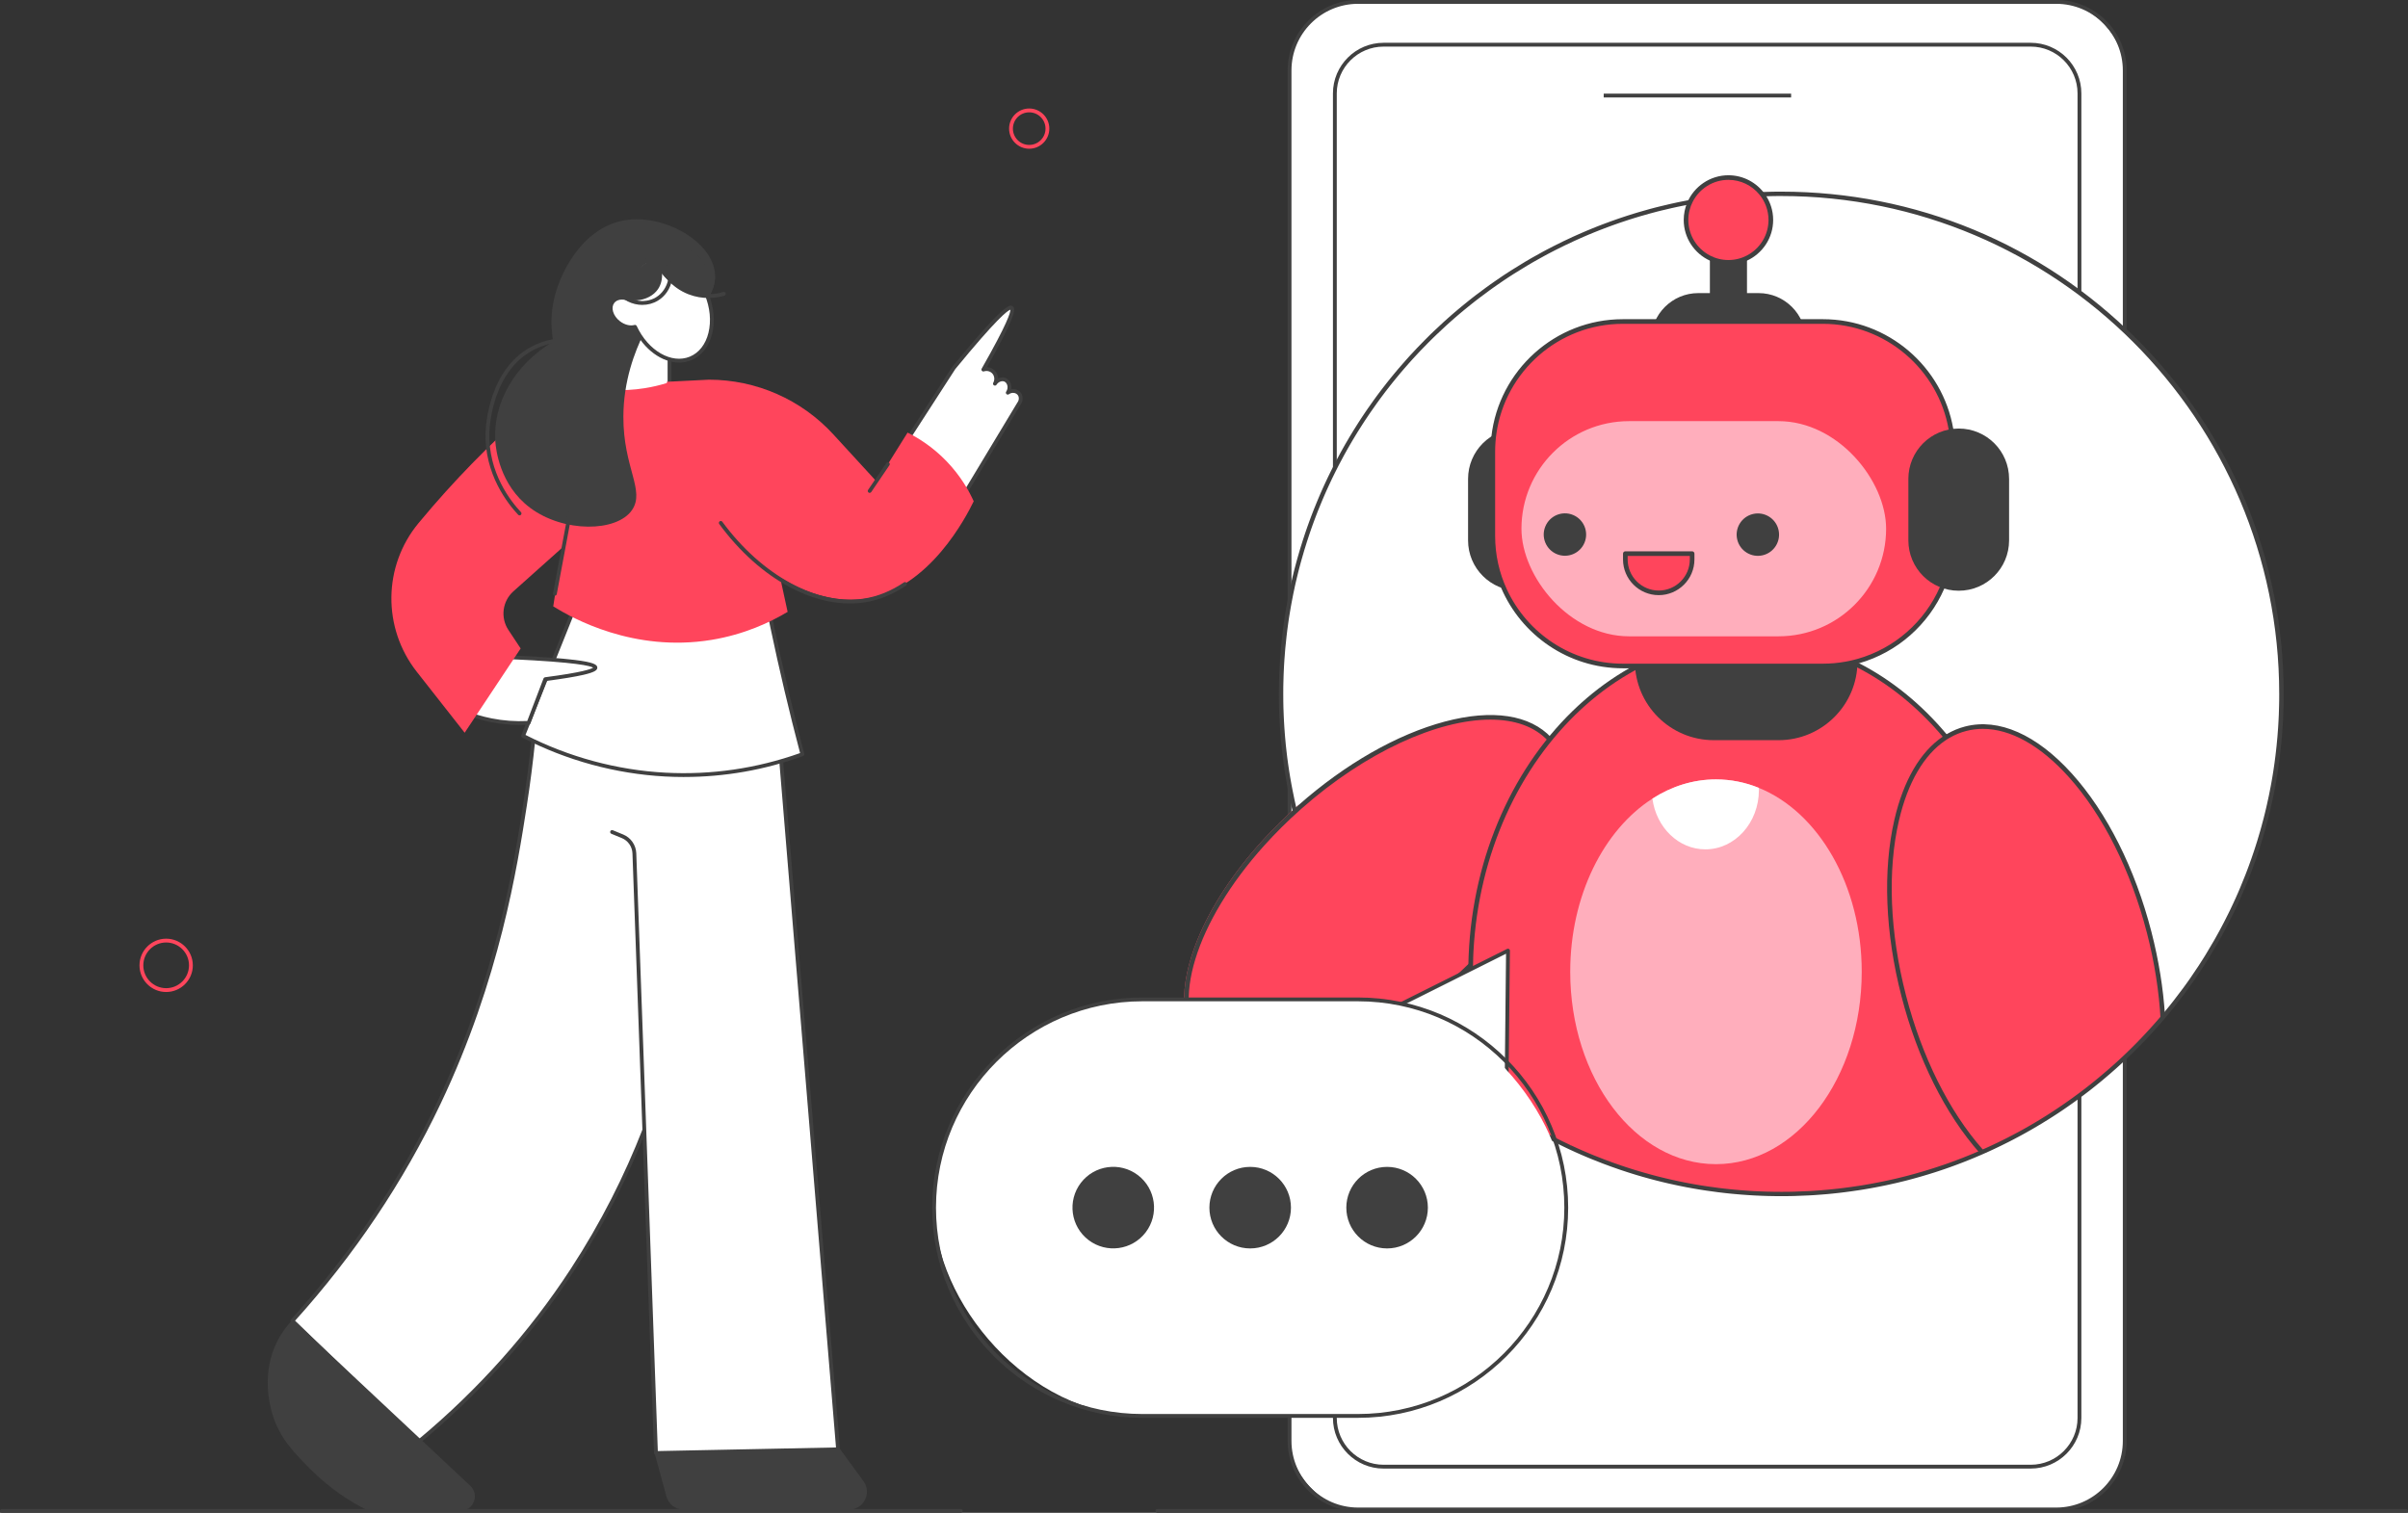 <?xml version="1.0" encoding="UTF-8"?>
<svg xmlns="http://www.w3.org/2000/svg" id="Capa_2" data-name="Capa 2" viewBox="0 0 1890.78 1188.02">
  <rect x="0" y="0" width="1890.78" height="1188.02" fill="#333333" stroke="none"/>
  <defs>
    <style>
      .cls-1 {
        fill: #ffaebc;
      }

      .cls-2 {
        fill: #fff;
      }

      .cls-3 {
        fill: #404040;
      }

      .cls-4 {
        fill: #ff455c;
      }
    </style>
  </defs>
  <g id="_àð_1" data-name="˜àð_1">
    <g>
      <path class="cls-3" d="M1889.28,1188.02h-980.49c-.83,0-1.5-.67-1.5-1.5s.67-1.5,1.5-1.5h980.49c.83,0,1.5.67,1.5,1.5s-.67,1.5-1.5,1.5Z"></path>
      <path class="cls-3" d="M754.39,1188.02H1.5c-.83,0-1.5-.67-1.5-1.5s.67-1.5,1.5-1.5h752.89c.83,0,1.5.67,1.5,1.5s-.67,1.5-1.5,1.5Z"></path>
      <rect class="cls-2" x="1012.58" y="1.5" width="655.78" height="1183.88" rx="53.79" ry="53.79"></rect>
      <path class="cls-3" d="M1614.58,1186.88h-548.21c-30.48,0-55.29-24.8-55.29-55.29V55.29c0-30.48,24.8-55.29,55.29-55.29h548.21c30.48,0,55.29,24.8,55.29,55.29v1076.31c0,30.48-24.8,55.29-55.29,55.29ZM1066.36,3c-28.83,0-52.29,23.46-52.29,52.29v1076.31c0,28.83,23.46,52.29,52.29,52.29h548.21c28.83,0,52.29-23.46,52.29-52.29V55.29c0-28.83-23.46-52.29-52.29-52.29h-548.21Z"></path>
      <path class="cls-3" d="M1594.54,1153.28h-508.14c-21.92,0-39.76-17.84-39.76-39.76V73.36c0-21.92,17.84-39.76,39.76-39.76h508.14c21.92,0,39.76,17.84,39.76,39.76v1040.15c0,21.92-17.84,39.76-39.76,39.76ZM1086.4,36.6c-20.27,0-36.76,16.49-36.76,36.76v1040.15c0,20.27,16.49,36.76,36.76,36.76h508.14c20.27,0,36.76-16.49,36.76-36.76V73.36c0-20.27-16.49-36.76-36.76-36.76h-508.14Z"></path>
      <rect class="cls-3" x="1259.24" y="73.54" width="147.16" height="3"></rect>
      <path class="cls-2" d="M1791.41,544.98c0,1.69-.01,3.37-.03,5.04-.02,1.31-.04,2.63-.07,3.93-.02,1.18-.05,2.35-.1,3.53-.02,1.06-.06,2.13-.1,3.19-.04,1.28-.1,2.55-.17,3.82-.03.65-.06,1.28-.1,1.92-.02.56-.05,1.13-.09,1.69-.05,1.08-.12,2.17-.2,3.25-.31,4.75-.71,9.47-1.2,14.17-.15,1.53-.31,3.04-.49,4.56-.16,1.36-.31,2.72-.49,4.07-.1.85-.22,1.71-.33,2.56-.08.73-.19,1.46-.29,2.19-.09.72-.2,1.44-.3,2.15-.09.74-.21,1.47-.32,2.2-.14.96-.28,1.91-.43,2.85-.19,1.21-.39,2.41-.58,3.6-.26,1.6-.54,3.2-.82,4.79-.21,1.18-.43,2.35-.66,3.53-.89,4.75-1.86,9.47-2.93,14.15-.26,1.15-.52,2.29-.79,3.45-.11.49-.23.98-.35,1.46-.21.88-.42,1.75-.64,2.63-.16.64-.31,1.26-.48,1.9-.24.94-.48,1.89-.73,2.82-.47,1.82-.96,3.65-1.47,5.46-.28,1.04-.57,2.07-.86,3.1-.78,2.74-1.59,5.48-2.44,8.2-.41,1.3-.81,2.6-1.23,3.91-.02.07-.04.14-.06.2-.29.9-.58,1.78-.88,2.67-.26.81-.53,1.61-.8,2.42-.15.46-.3.92-.47,1.36-.36,1.09-.74,2.19-1.13,3.27-.08.26-.18.51-.27.76-.45,1.29-.92,2.58-1.4,3.88-.07.23-.16.45-.24.68-.46,1.27-.94,2.53-1.42,3.79-.05.17-.11.33-.19.49-.36.98-.74,1.95-1.11,2.92-1.42,3.64-2.89,7.25-4.42,10.84-.5,1.21-1.02,2.41-1.54,3.6-.14.31-.27.61-.42.93-.44,1.01-.89,2.02-1.33,3.02-.21.46-.42.92-.63,1.38-.55,1.22-1.11,2.44-1.69,3.66-.64,1.36-1.27,2.72-1.93,4.07-.05.13-.11.25-.18.38-.54,1.13-1.09,2.25-1.66,3.38-2.09,4.25-4.27,8.46-6.52,12.62-.39.72-.77,1.43-1.17,2.15-.44.8-.88,1.59-1.32,2.39-.22.4-.44.79-.66,1.19-.47.83-.94,1.66-1.41,2.48-2.08,3.65-4.22,7.25-6.42,10.82-.54.89-1.09,1.76-1.65,2.65-1.4,2.23-2.81,4.45-4.26,6.65-2.1,3.24-4.27,6.44-6.48,9.61-.71,1.02-1.42,2.03-2.14,3.03-.63.9-1.26,1.78-1.91,2.66-.54.76-1.09,1.51-1.65,2.26-2.47,3.37-4.99,6.69-7.57,9.97-.85,1.09-1.72,2.19-2.59,3.27-.82,1.03-1.66,2.05-2.49,3.07-.05.07-.11.16-.19.23-.74.91-1.49,1.81-2.24,2.71-.11.15-.24.29-.36.44-.57.69-1.15,1.36-1.72,2.04-.55.66-1.11,1.31-1.68,1.96-.58.68-1.17,1.35-1.75,2.02-.58.68-1.17,1.34-1.76,2-.78.9-1.56,1.78-2.36,2.66-.43.48-.85.96-1.29,1.44-1.17,1.27-2.33,2.54-3.51,3.8-1.13,1.21-2.25,2.4-3.38,3.58-.78.81-1.56,1.61-2.34,2.42-.31.32-.63.65-.94.97-.49.5-.99,1.01-1.49,1.51-.44.45-.89.9-1.34,1.34-.55.55-1.1,1.11-1.67,1.66-1,.99-2.01,1.98-3.03,2.96-.42.42-.83.81-1.25,1.22-.09.08-.18.17-.27.25-.51.49-1.02.98-1.53,1.46-.53.51-1.06,1.02-1.6,1.51-.65.6-1.29,1.21-1.95,1.81-.46.43-.92.85-1.38,1.26-.2.19-.4.38-.59.54-.48.44-.95.86-1.43,1.29-.07.08-.15.15-.23.21-.73.68-1.48,1.33-2.22,1.99-.1.09-.21.19-.31.27-.63.56-1.26,1.11-1.9,1.67-.31.28-.63.56-.95.83-.31.28-.64.55-.95.82-1.26,1.08-2.52,2.16-3.78,3.22-.75.64-1.5,1.26-2.25,1.88-.41.34-.81.68-1.22,1.01-.51.42-1.01.83-1.52,1.24-.82.68-1.65,1.33-2.47,2-.63.5-1.24.99-1.86,1.48-1.15.91-2.29,1.8-3.44,2.69-1.32,1.02-2.65,2.03-3.98,3.03-.27.21-.54.41-.8.6-.3.23-.6.46-.91.68-.95.71-1.9,1.41-2.85,2.1-.35.26-.71.52-1.07.78-.98.71-1.96,1.42-2.95,2.11-1.21.86-2.43,1.72-3.65,2.56-.12.09-.25.18-.38.26-.23.16-.45.31-.68.47-.45.31-.91.63-1.35.93-.29.21-.59.41-.89.6-.03.02-.06.04-.08.05-.26.19-.53.36-.79.54-1.02.7-2.05,1.38-3.07,2.05-.59.4-1.19.78-1.78,1.17-.09.07-.19.14-.29.2-.42.28-.83.55-1.26.81-.47.31-.95.63-1.43.93-.28.18-.55.35-.83.53-.47.3-.95.6-1.43.91-.29.19-.58.38-.88.55-1.29.81-2.58,1.61-3.89,2.41-1.13.7-2.26,1.38-3.4,2.05-.4.25-.8.49-1.2.72-1.52.91-3.05,1.8-4.59,2.69-1.42.81-2.83,1.61-4.26,2.41-.36.21-.74.42-1.1.61-.38.22-.76.43-1.14.63-.78.44-1.56.86-2.34,1.28-.19.1-.39.21-.58.32-.28.15-.56.3-.85.45-.91.5-1.82.98-2.74,1.46-.75.4-1.51.79-2.27,1.18-.23.12-.46.25-.7.36-.27.15-.53.28-.8.42-.5.26-1,.51-1.51.76-.03.02-.06.04-.09.05-.43.22-.85.44-1.29.65-.28.16-.56.29-.85.43-.45.24-.9.46-1.35.68-.64.32-1.27.63-1.91.94-.22.11-.45.22-.67.32-.13.06-.25.13-.36.18-.26.12-.52.25-.77.36h-.01c-.26.14-.52.26-.77.38-.04.03-.07.04-.11.05-1.01.49-2.02.97-3.03,1.44-1.34.64-2.69,1.25-4.04,1.86-.83.38-1.67.75-2.5,1.11,0,.01-.01.01-.02.01-.57.26-1.15.52-1.73.77-.36.16-.73.31-1.09.47-.09.04-.19.09-.28.12-.11.05-.24.1-.36.16-.11.05-.23.1-.34.15-1.22.53-2.45,1.05-3.68,1.56-.34.16-.7.3-1.04.44-1.31.55-2.64,1.09-3.96,1.63-1.33.54-2.68,1.07-4.02,1.6-.56.22-1.11.44-1.68.65-.97.38-1.94.74-2.91,1.1-1.32.51-2.66,1-3.99,1.48-.91.33-1.81.67-2.73.98-.69.25-1.36.49-2.05.72-.76.28-1.53.54-2.3.8-.74.26-1.47.51-2.21.75-.73.25-1.46.49-2.19.73-1.04.34-2.09.69-3.14,1.02-.35.11-.71.23-1.06.33-1.15.36-2.29.72-3.44,1.06-.5.17-1,.31-1.5.46-1.09.34-2.19.67-3.28.98-.41.12-.82.25-1.23.35-1.03.3-2.05.59-3.08.88-.83.25-1.68.48-2.52.7-.56.17-1.13.31-1.7.46-.9.25-1.8.49-2.71.72-1.01.27-2.02.53-3.03.78-.39.09-.76.2-1.15.28-1.21.3-2.41.6-3.62.89-.48.11-.96.23-1.44.34-.99.23-1.99.46-2.99.68-.76.18-1.52.34-2.28.51-.66.15-1.31.29-1.97.43-.92.2-1.84.4-2.76.58-.84.18-1.7.35-2.55.51-.81.18-1.63.33-2.43.48-.47.1-.93.19-1.4.27-1.28.25-2.57.49-3.87.72-.3.05-.6.1-.92.16-1.2.22-2.4.43-3.6.63-.66.11-1.32.22-1.99.32-.91.16-1.81.29-2.73.44-.6.09-1.21.19-1.81.27-1.24.19-2.48.36-3.73.54-1.56.22-3.14.43-4.71.63-.23.04-.46.06-.7.09-1.47.19-2.94.36-4.42.53-1.65.19-3.29.36-4.95.53-1.41.15-2.82.28-4.24.41-1.57.15-3.15.28-4.72.4-.14.02-.26.03-.4.03-1.68.14-3.35.26-5.03.36-1.28.08-2.56.17-3.84.23-3.83.22-7.69.38-11.56.47-1.29.03-2.58.06-3.88.08-2.16.03-4.31.05-6.48.05-2.03,0-4.06-.01-6.08-.05-1.1-.01-2.21-.03-3.3-.06-.41,0-.81-.01-1.22-.02-1.53-.04-3.05-.09-4.57-.16-1.67-.06-3.32-.14-4.98-.22-.1,0-.22-.01-.32-.01-1.16-.06-2.31-.13-3.47-.2-1.04-.06-2.08-.12-3.13-.21-.06,0-.14,0-.2-.01-1.23-.08-2.47-.17-3.7-.27-1.86-.14-3.72-.3-5.57-.48-1.21-.1-2.41-.22-3.6-.34-1.66-.17-3.3-.34-4.95-.53-1.49-.17-2.98-.34-4.47-.54-2.95-.36-5.88-.77-8.78-1.21-.72-.1-1.44-.21-2.15-.32-1.4-.21-2.79-.44-4.18-.67-1.37-.22-2.73-.46-4.08-.7-.33-.05-.67-.11-.99-.18-1.5-.27-3-.54-4.5-.83-4.38-.83-8.74-1.75-13.06-2.73-1.1-.25-2.21-.5-3.3-.77-1.1-.25-2.2-.52-3.29-.78-1.41-.35-2.81-.71-4.22-1.06-.01,0-.02-.01-.03-.01-1.53-.4-3.06-.8-4.58-1.21-.09-.02-.18-.05-.26-.07-1.39-.38-2.76-.75-4.14-1.15-.21-.05-.42-.11-.63-.18-1.47-.42-2.94-.84-4.41-1.28-.1-.03-.22-.06-.32-.09-1.44-.43-2.87-.86-4.3-1.31-1.47-.46-2.94-.93-4.4-1.4-.13-.04-.25-.08-.38-.12-1.47-.48-2.94-.96-4.4-1.46-4.56-1.54-9.1-3.17-13.58-4.88-3.08-1.17-6.16-2.39-9.2-3.63-1.39-.57-2.77-1.15-4.14-1.73-1.24-.52-2.48-1.05-3.71-1.59-1.45-.63-2.89-1.26-4.32-1.91-.69-.3-1.36-.6-2.03-.93-.97-.44-1.94-.89-2.91-1.33-.08-.04-.16-.07-.24-.11-1.41-.66-2.8-1.31-4.2-1.99-1.43-.69-2.85-1.39-4.27-2.09-1.31-.65-2.61-1.3-3.92-1.97-.31-.16-.63-.32-.94-.48-1.02-.53-2.04-1.06-3.06-1.59-1.82-.96-3.65-1.94-5.45-2.93-1.13-.6-2.25-1.23-3.37-1.85-.09-.05-.19-.09-.27-.15-1.21-.68-2.42-1.36-3.62-2.05-.17-.09-.33-.19-.51-.29-1.3-.75-2.61-1.51-3.92-2.28-2.91-1.73-5.8-3.49-8.67-5.28-.75-.47-1.5-.95-2.25-1.43-1.73-1.09-3.44-2.2-5.15-3.32-1.19-.78-2.38-1.57-3.56-2.38-1.71-1.15-3.41-2.31-5.09-3.49-.14-.09-.27-.19-.41-.28-.36-.25-.73-.51-1.08-.77-.39-.26-.77-.53-1.16-.81-.14-.09-.27-.19-.4-.28-.28-.2-.55-.39-.83-.58-.06-.05-.12-.09-.19-.15-.35-.24-.7-.49-1.04-.75-.01,0-.02-.01-.03-.02-1.74-1.25-3.46-2.52-5.17-3.79-1.73-1.29-3.44-2.58-5.14-3.9-1.64-1.26-3.26-2.54-4.88-3.82-.11-.09-.24-.19-.35-.28-2.4-1.92-4.77-3.85-7.12-5.82-.78-.66-1.55-1.31-2.33-1.98-.26-.21-.52-.43-.78-.66-1.24-1.06-2.47-2.13-3.69-3.2-1.99-1.74-3.97-3.51-5.93-5.31-1.41-1.28-2.81-2.57-4.2-3.89-.07-.06-.16-.14-.23-.21-1.52-1.44-3.03-2.89-4.53-4.34-1.54-1.5-3.07-3.01-4.58-4.53-1.46-1.47-2.92-2.96-4.35-4.45-.09-.08-.17-.17-.24-.25-1.45-1.5-2.88-3.01-4.3-4.53-1.42-1.53-2.82-3.06-4.22-4.6-.2-.21-.4-.43-.57-.64-1.25-1.39-2.49-2.78-3.71-4.19-.08-.07-.16-.16-.22-.24-1.36-1.56-2.71-3.14-4.05-4.71-.03-.03-.06-.06-.08-.1-1.39-1.65-2.76-3.29-4.12-4.96-.8-.97-1.58-1.94-2.35-2.91-2.23-2.78-4.42-5.59-6.57-8.43-1.08-1.43-2.15-2.85-3.21-4.29-.83-1.14-1.67-2.28-2.49-3.43-.41-.54-.79-1.08-1.18-1.64-.86-1.21-1.72-2.42-2.56-3.64-1.02-1.47-2.03-2.94-3.03-4.42-1.03-1.52-2.04-3.04-3.04-4.57-.96-1.46-1.91-2.92-2.83-4.39-.91-1.42-1.79-2.83-2.68-4.26-.2-.3-.39-.61-.57-.93-.61-1-1.23-2.01-1.83-3.02-.36-.58-.72-1.18-1.06-1.76-.52-.86-1.03-1.74-1.54-2.61-.39-.65-.76-1.29-1.13-1.94-2.57-4.45-5.05-8.94-7.45-13.49-.8-1.54-1.6-3.09-2.4-4.65-.77-1.51-1.53-3.03-2.29-4.56-.11-.23-.24-.47-.34-.71-.65-1.31-1.28-2.63-1.91-3.95-.19-.38-.36-.75-.53-1.13-.68-1.41-1.33-2.82-1.98-4.24-.75-1.64-1.49-3.28-2.22-4.93-.59-1.34-1.18-2.69-1.75-4.04-.24-.53-.47-1.06-.69-1.59-1.31-3.1-2.58-6.23-3.82-9.38-.65-1.66-1.28-3.3-1.91-4.96-.06-.15-.11-.28-.16-.43-.55-1.47-1.1-2.95-1.64-4.43-.11-.3-.23-.6-.32-.91-.51-1.41-1.01-2.82-1.5-4.25-.08-.22-.17-.44-.23-.66-.55-1.61-1.1-3.24-1.64-4.87-.57-1.73-1.14-3.47-1.68-5.21-.55-1.74-1.08-3.48-1.6-5.23-1.04-3.5-2.04-7.02-2.99-10.56-.46-1.69-.9-3.38-1.32-5.06-.07-.23-.13-.46-.18-.69-.42-1.64-.81-3.28-1.21-4.93-.34-1.43-.68-2.86-1-4.31-.34-1.5-.67-3-.99-4.5-.11-.52-.23-1.03-.32-1.55-.31-1.45-.6-2.91-.89-4.37-.03-.07-.04-.16-.05-.23-.33-1.67-.65-3.33-.95-5-.03-.1-.05-.22-.06-.33-.24-1.25-.46-2.5-.67-3.75-.14-.73-.26-1.47-.39-2.21-.25-1.53-.5-3.07-.74-4.62-.27-1.74-.52-3.49-.77-5.23-.25-1.73-.48-3.46-.7-5.21-.21-1.64-.41-3.27-.59-4.92-.19-1.65-.36-3.29-.53-4.95-.14-1.26-.25-2.52-.36-3.78-.06-.61-.11-1.23-.17-1.84-.09-1.05-.19-2.11-.26-3.17-.07-.83-.14-1.67-.19-2.51-.05-.55-.08-1.1-.12-1.66-.11-1.57-.21-3.15-.29-4.72-.01-.11-.02-.24-.02-.36-.08-1.48-.16-2.96-.22-4.45-.03-.52-.05-1.04-.06-1.56-.06-1.23-.1-2.46-.14-3.69-.02-.49-.03-.98-.05-1.48-.04-1.77-.08-3.55-.1-5.33-.03-1.86-.04-3.73-.04-5.59,0-1.68.01-3.35.03-5.03.02-1.31.04-2.63.07-3.93.02-1.19.05-2.36.1-3.55.02-1.06.06-2.13.1-3.18.04-1.27.1-2.53.17-3.79.03-.68.06-1.36.1-2.05.02-.49.05-.98.08-1.46.06-1.15.14-2.3.21-3.45.21-3.05.44-6.08.71-9.11.29-3.19.61-6.36.98-9.52,0-.03,0-.07.01-.1.18-1.61.38-3.23.58-4.83v-.02c.21-1.64.43-3.27.66-4.9.19-1.38.39-2.75.59-4.13.07-.47.15-.94.22-1.41.18-1.13.35-2.25.54-3.38.3-1.91.63-3.8.97-5.69.26-1.48.53-2.95.82-4.42.32-1.75.67-3.49,1.02-5.23.31-1.53.64-3.06.98-4.59.04-.24.09-.47.15-.71.25-1.15.51-2.3.77-3.45.21-.9.42-1.79.64-2.69.08-.4.18-.78.27-1.17.26-1.09.52-2.19.8-3.27.1-.45.22-.9.33-1.34.21-.86.44-1.72.66-2.57.33-1.3.68-2.59,1.03-3.89.3-1.14.61-2.27.94-3.4,1.32-4.74,2.74-9.45,4.25-14.12.26-.85.54-1.71.83-2.55.29-.92.59-1.83.91-2.74.06-.2.13-.39.2-.57.48-1.44.98-2.87,1.48-4.29.53-1.51,1.07-3.02,1.63-4.52.55-1.51,1.1-3.01,1.68-4.5.56-1.5,1.15-2.99,1.73-4.48.72-1.82,1.45-3.64,2.21-5.45.46-1.14.94-2.28,1.42-3.41.58-1.4,1.18-2.78,1.78-4.16.11-.26.23-.52.34-.78.45-1.02.9-2.03,1.35-3.04.23-.51.46-1.03.7-1.54.54-1.2,1.08-2.39,1.65-3.57.65-1.4,1.3-2.78,1.97-4.17.03-.06.06-.12.1-.2.68-1.41,1.36-2.81,2.06-4.22,2.26-4.56,4.63-9.08,7.06-13.54.51-.95,1.03-1.89,1.56-2.82.18-.32.35-.65.53-.97.52-.94,1.05-1.86,1.58-2.79.48-.84.97-1.69,1.46-2.52.67-1.16,1.33-2.29,2.02-3.44,2.36-3.98,4.8-7.92,7.31-11.8.69-1.07,1.39-2.15,2.09-3.22,1.04-1.58,2.09-3.16,3.17-4.73.55-.82,1.11-1.65,1.69-2.46,1.53-2.24,3.1-4.46,4.71-6.67.61-.86,1.24-1.74,1.88-2.59.71-.97,1.42-1.93,2.14-2.89.94-1.26,1.89-2.51,2.84-3.76,1.22-1.58,2.44-3.16,3.68-4.72.72-.91,1.44-1.8,2.16-2.7.94-1.17,1.89-2.33,2.84-3.49.12-.15.24-.29.38-.45.84-1.03,1.7-2.05,2.55-3.06.17-.2.33-.4.5-.59.67-.79,1.33-1.57,2.01-2.34,1.28-1.5,2.58-2.98,3.9-4.46,1.04-1.18,2.08-2.34,3.15-3.51,3.96-4.35,8.01-8.63,12.18-12.79.55-.57,1.11-1.14,1.67-1.67.69-.71,1.39-1.4,2.09-2.07.23-.23.46-.46.7-.69.73-.72,1.47-1.44,2.22-2.14,2.6-2.51,5.25-4.98,7.93-7.42,1.11-1.01,2.24-2.02,3.37-3.01.98-.88,1.97-1.74,2.96-2.6.71-.63,1.43-1.24,2.15-1.84.79-.69,1.57-1.35,2.36-2.01,1-.85,2-1.69,3.01-2.52,2.02-1.68,4.06-3.32,6.12-4.95.75-.6,1.5-1.2,2.25-1.78.12-.09.25-.19.36-.28,1-.78,2.01-1.56,3.02-2.33,2.64-2.02,5.3-4,7.99-5.95.99-.72,1.99-1.44,2.99-2.15,1.06-.76,2.13-1.51,3.2-2.25,1.74-1.22,3.49-2.41,5.24-3.59,1.01-.68,2.02-1.35,3.03-2.02.11-.07.23-.15.33-.22.78-.51,1.56-1.02,2.34-1.52.74-.49,1.49-.97,2.24-1.44,3.52-2.26,7.08-4.45,10.69-6.58,1.02-.61,2.05-1.22,3.09-1.81.27-.17.54-.32.8-.48.74-.43,1.48-.84,2.23-1.27,2.5-1.43,5.02-2.83,7.55-4.2.77-.42,1.55-.83,2.33-1.25.76-.41,1.53-.81,2.29-1.21,1.24-.66,2.49-1.3,3.74-1.94,5.03-2.57,10.14-5.03,15.29-7.39,1.23-.56,2.47-1.11,3.71-1.67,1.09-.49,2.2-.97,3.3-1.45.52-.23,1.04-.46,1.57-.68.93-.4,1.85-.79,2.78-1.18.08-.04.18-.08.26-.1,1.25-.53,2.5-1.04,3.75-1.55,1.31-.53,2.63-1.05,3.94-1.57s2.63-1.03,3.95-1.52c1.32-.51,2.65-1,3.98-1.49.99-.36,1.98-.73,2.98-1.08.47-.18.94-.34,1.41-.5.72-.26,1.45-.52,2.18-.77.73-.26,1.46-.51,2.2-.76,1.09-.36,2.18-.74,3.27-1.09,1.33-.45,2.68-.89,4.01-1.31.03-.01.06-.02.1-.03,1.33-.43,2.68-.84,4.01-1.25,1.36-.42,2.73-.83,4.09-1.24,2.73-.8,5.48-1.58,8.23-2.33,1.46-.4,2.92-.79,4.39-1.17,1.31-.33,2.62-.67,3.93-.99,2.78-.69,5.57-1.35,8.38-1.98,1.4-.31,2.78-.61,4.18-.92.04-.02.07-.02.11-.03,1.39-.29,2.77-.57,4.16-.85,1.42-.28,2.83-.56,4.25-.83,1.47-.29,2.93-.56,4.41-.82,1.43-.25,2.87-.5,4.31-.74.3-.05.6-.1.91-.15.8-.14,1.6-.27,2.42-.39,1.55-.26,3.1-.49,4.67-.71.85-.14,1.71-.26,2.57-.38,1.47-.21,2.95-.41,4.43-.59,1.86-.24,3.74-.46,5.63-.67,1.38-.17,2.76-.31,4.15-.45,1.3-.14,2.61-.26,3.93-.39.85-.07,1.71-.15,2.56-.22.07-.01.16-.02.24-.02,2.13-.19,4.26-.35,6.41-.49,3.29-.22,6.61-.41,9.93-.55,1.48-.07,2.96-.14,4.45-.17,1.79-.06,3.59-.11,5.4-.15.95-.02,1.9-.03,2.84-.04,1.53-.02,3.06-.03,4.59-.03,216.92,0,392.78,175.85,392.78,392.78Z"></path>
      <path class="cls-4" d="M1217.57,581.36c-33.33-37.72-121.51-14.24-196.94,52.43-.1.09-.19.17-.29.26-.13-.46-.25-.92-.38-1.38-.05-.14-.1-.35-.16-.57-.13.11-.25.22-.38.33-9.82,8.68-19.04,17.74-27.55,27.05-23.26,25.43-41.22,52.67-51.83,78.99-14.66,36.37-13.6,66.76,3,85.54,10.92,12.34,27.63,18.65,48.57,18.65,10.9,0,22.95-1.72,35.94-5.17,14.05-3.74,28.57-9.36,43.16-16.63,12.5-6.23,25.06-13.67,37.42-22.19-.4-.46-.8-.92-1.19-1.39,11.6-7.97,23.14-16.95,34.41-26.91,75.43-66.67,109.56-151.29,76.22-189.02Z"></path>
      <path class="cls-3" d="M1220.51,582.05c-.38-.5-.79-.99-1.21-1.48-.11-.14-.24-.27-.37-.42-.25-.29-.5-.56-.77-.83-16.72-18.08-46.41-22.59-83.73-12.65-37.34,9.94-78.04,33.16-114.63,65.42-.13.11-.25.22-.38.33-9.82,8.68-19.04,17.74-27.55,27.05-23.26,25.43-41.22,52.67-51.83,78.99-14.66,36.37-13.6,66.76,3,85.54,10.92,12.34,27.63,18.65,48.57,18.65,10.9,0,22.95-1.72,35.94-5.17,14.05-3.74,28.57-9.36,43.16-16.63,12.5-6.23,25.06-13.67,37.42-22.19,7.16-4.92,14.25-10.2,21.23-15.82.62-.49,1.22-1,1.84-1.49.63-.5,1.25-1.03,1.88-1.53,3.19-2.64,6.35-5.34,9.47-8.1,36.68-32.44,64.87-70.09,79.38-106.05,14.19-35.18,13.66-64.74-1.42-83.63ZM1218.56,664.32c-14.3,35.44-42.15,72.63-78.41,104.69-2.28,2.01-4.56,3.98-6.86,5.91-.62.53-1.26,1.05-1.89,1.57-.62.53-1.26,1.04-1.89,1.56-7.85,6.42-15.78,12.38-23.76,17.84-12.49,8.58-25.06,15.96-37.4,22.06-52.09,25.8-100.21,28.98-122.6,3.65-28.03-31.73-6.76-97.98,47.12-157.81,8.54-9.47,17.9-18.79,28-27.78.32-.3.63-.57.95-.86,50.67-44.78,107.17-70.02,148.41-70.02,19.02,0,34.77,5.34,45.23,16.62.24.27.49.55.73.81.14.15.26.31.4.47.41.47.82.96,1.21,1.46,14.08,17.84,14.38,46.05.74,79.83Z"></path>
      <path class="cls-4" d="M1591.7,763.97c0,51.5-12.34,99.53-33.64,140.07,0,.01,0,.02-.01.02-.29.56-.59,1.13-.9,1.69-.28-.3-.55-.61-.83-.92-.36.16-.73.31-1.09.47-.1.22-.22.43-.33.64-.11-.11-.22-.24-.31-.35-.11.05-.23.1-.34.15-1.22.53-2.45,1.05-3.68,1.56-.34.16-.7.3-1.04.44-1.31.55-2.64,1.09-3.96,1.63-1.33.54-2.68,1.07-4.02,1.6-.56.22-1.11.44-1.68.65-.97.38-1.94.74-2.91,1.1-1.32.51-2.66,1-3.99,1.48-.91.33-1.81.67-2.73.98-.69.25-1.36.49-2.05.72-.76.28-1.53.54-2.3.8-.74.26-1.47.51-2.21.75-.73.25-1.46.49-2.19.73-1.04.34-2.09.69-3.14,1.02-.35.11-.71.23-1.06.33-1.15.36-2.29.72-3.44,1.06-.5.17-1,.31-1.5.46-1.09.34-2.19.67-3.28.98-.41.12-.82.25-1.23.35-1.03.3-2.05.59-3.08.88-.83.25-1.68.48-2.52.7-.56.17-1.13.31-1.7.46-.9.25-1.8.49-2.71.72-1.01.27-2.02.53-3.03.78-.39.09-.76.2-1.15.28-1.21.3-2.41.6-3.62.89-.48.11-.96.23-1.44.34-.99.23-1.99.46-2.99.68-.76.18-1.52.34-2.28.51-.66.15-1.31.29-1.97.43-.92.2-1.84.4-2.76.58-.84.18-1.7.35-2.55.51-.81.18-1.63.33-2.43.48-.47.1-.93.19-1.4.27-1.28.25-2.57.49-3.87.72-.3.05-.6.1-.92.16-1.2.22-2.4.43-3.6.63-.66.11-1.32.22-1.99.32-.91.16-1.81.29-2.73.44-.6.09-1.21.19-1.81.27-1.24.19-2.48.36-3.73.54-1.56.22-3.14.43-4.71.63-.23.04-.46.06-.7.09-1.47.19-2.94.36-4.42.53-1.65.19-3.29.36-4.95.53-1.41.15-2.82.28-4.24.41-1.57.15-3.15.28-4.72.4-.14.02-.26.03-.4.03-1.68.14-3.35.26-5.03.36-1.28.08-2.56.17-3.84.23-3.83.22-7.69.38-11.56.47-1.29.03-2.58.06-3.88.08-2.16.03-4.31.05-6.48.05-2.03,0-4.06-.01-6.08-.05-1.1-.01-2.21-.03-3.3-.06-.41,0-.81-.01-1.22-.02-1.53-.04-3.05-.09-4.57-.16-1.67-.06-3.32-.14-4.98-.22-.1,0-.22-.01-.32-.01-1.16-.06-2.31-.13-3.47-.2-1.04-.06-2.08-.12-3.13-.21-.06,0-.14,0-.2-.01-1.23-.08-2.47-.17-3.7-.27-1.86-.14-3.72-.3-5.57-.48-1.21-.1-2.41-.22-3.6-.34-1.66-.17-3.3-.34-4.95-.53-1.49-.17-2.98-.34-4.47-.54-2.95-.36-5.88-.77-8.78-1.21-.72-.1-1.44-.21-2.15-.32-1.4-.21-2.79-.44-4.18-.67-1.37-.22-2.73-.46-4.08-.7-.33-.05-.67-.11-.99-.18-1.5-.27-3-.54-4.5-.83-4.38-.83-8.74-1.75-13.06-2.73-1.1-.25-2.21-.5-3.3-.77-1.1-.25-2.2-.52-3.29-.78-1.41-.35-2.81-.71-4.22-1.06-.01,0-.02-.01-.03-.01-1.53-.4-3.06-.8-4.58-1.21-.09-.02-.18-.05-.26-.07-1.39-.38-2.76-.75-4.14-1.15-.21-.05-.42-.11-.63-.18-1.47-.42-2.94-.84-4.41-1.28-.1-.03-.22-.06-.32-.09-1.44-.43-2.87-.86-4.3-1.31-1.47-.46-2.94-.93-4.4-1.4-.13-.04-.25-.08-.38-.12-1.47-.48-2.94-.96-4.4-1.46-4.56-1.54-9.1-3.17-13.58-4.88-3.08-1.17-6.16-2.39-9.2-3.63-1.39-.57-2.77-1.15-4.14-1.73-1.24-.52-2.48-1.05-3.71-1.59-1.45-.63-2.89-1.26-4.32-1.91-.69-.3-1.36-.6-2.03-.93-.97-.44-1.94-.89-2.91-1.33-.08-.04-.16-.07-.24-.11-1.41-.66-2.8-1.31-4.2-1.99-1.43-.69-2.85-1.39-4.27-2.09-1.31-.65-2.61-1.3-3.92-1.97-.31-.16-.63-.32-.94-.48-1.02-.53-2.04-1.06-3.06-1.59-1.82-.96-3.65-1.94-5.45-2.93-1.13-.6-2.25-1.23-3.37-1.85-.09-.05-.19-.09-.27-.15-1.21-.68-2.42-1.36-3.62-2.05-.17-.09-.33-.19-.51-.29-1.3-.75-2.61-1.51-3.92-2.28-2.91-1.73-5.8-3.49-8.67-5.28-.75-.47-1.5-.95-2.25-1.43-1.73-1.09-3.44-2.2-5.15-3.32-1.19-.78-2.38-1.57-3.56-2.38-1.71-1.15-3.41-2.31-5.09-3.49-.14-.09-.27-.19-.41-.28-.36-.25-.73-.51-1.08-.77-.39-.26-.77-.53-1.16-.81-10.92-31.26-16.95-65.58-16.95-101.6,0-3.38.05-6.74.16-10.09.03-.81.05-1.63.08-2.43.03-.81.07-1.63.11-2.44,3.68-78.8,36.26-148.31,85.2-193.47.45-.41.9-.82,1.34-1.23h.01c.44-.42.89-.81,1.33-1.21,12.36-11.04,25.71-20.56,39.88-28.3.36-.21.72-.4,1.08-.58.76-.43,1.53-.83,2.3-1.23,1.18-.63,2.36-1.23,3.56-1.81,25.7-12.78,53.87-19.83,83.42-19.83,27.83,0,54.44,6.25,78.91,17.65.9.42,1.79.84,2.68,1.27.83.41,1.67.81,2.5,1.24.39.19.77.38,1.16.58,25.76,13.13,49,32.03,68.57,55.36h.01c.39.47.78.95,1.18,1.43h.01c.39.46.76.93,1.15,1.4,38.56,47.35,62.33,112.18,62.33,183.68Z"></path>
      <path class="cls-3" d="M1530.82,579.42c-.39-.48-.77-.95-1.16-1.41-.39-.48-.78-.96-1.19-1.43-19.61-23.43-42.88-42.46-68.67-55.74-.43-.23-.86-.45-1.3-.67-.36-.19-.73-.38-1.1-.55-.84-.43-1.68-.83-2.53-1.24-23.15-11.14-48.23-17.68-74.45-18.69-2.4-.09-4.8-.15-7.22-.15s-4.82.05-7.22.15c-28.35,1.09-55.36,8.66-80.06,21.49-.71.36-1.42.74-2.13,1.11-.44.23-.86.47-1.29.7-1.09.59-2.18,1.2-3.26,1.81-13.25,7.53-25.79,16.61-37.43,27.04-.45.4-.89.78-1.33,1.21h-.01c-.45.4-.9.81-1.34,1.22-49.64,45.84-82.62,116.46-85.95,196.29-.03.8-.06,1.61-.08,2.42-.04.79-.06,1.59-.07,2.39-.08,2.85-.12,5.72-.12,8.6,0,35.31,5.79,69.02,16.3,99.84.34.26.69.51,1.04.75.06.05.12.09.19.15.28.2.55.39.83.58.13.09.26.19.4.28.39.28.77.55,1.16.81.35.26.72.52,1.08.77.14.09.27.19.41.28h0c-11.44-31.75-17.78-66.72-17.78-103.47,0-3.9.07-7.76.22-11.62.03-.82.06-1.63.09-2.45.03-.82.07-1.65.11-2.46,4.04-77.46,36.31-145.86,84.54-190.43.45-.41.9-.82,1.35-1.23.44-.41.89-.8,1.33-1.21,12.38-11.07,25.75-20.6,39.95-28.33.89-.49,1.78-.97,2.68-1.44,1.17-.63,2.34-1.22,3.53-1.81,1.23-.61,2.47-1.22,3.72-1.81,24.53-11.63,51.23-18.01,79.15-18.01s52.18,5.81,75.77,16.45c.95.43,1.9.86,2.84,1.31h.01c.89.42,1.76.83,2.64,1.27,1.29.63,2.58,1.28,3.87,1.95,25.16,12.98,47.87,31.54,67.07,54.37.41.47.8.94,1.18,1.42.4.46.77.93,1.16,1.4,38.42,47.08,62.15,111.58,62.15,182.63,0,50.87-12.16,98.38-33.17,138.55-.3.58-.61,1.16-.92,1.73.18.2.35.39.52.58.28.3.55.61.83.92.3-.56.6-1.12.9-1.69.01,0,.02,0,.02-.01.01.02.03.03.04.05.39.43.78.85,1.18,1.28.44-.81.86-1.63,1.28-2.45,20.89-40.4,32.94-88.03,32.94-138.96,0-71.73-23.92-136.88-62.69-184.55Z"></path>
      <path class="cls-3" d="M1296.42,230.16h121.53v25.33c0,20.48-16.63,37.1-37.1,37.1h-47.32c-20.48,0-37.1-16.63-37.1-37.1v-25.33h0Z" transform="translate(2714.36 522.76) rotate(180)"></path>
      <path class="cls-4" d="M1698.22,799.01c-.55.66-1.11,1.31-1.68,1.96-.58.68-1.17,1.35-1.75,2.02-.58.68-1.17,1.34-1.76,2-.78.9-1.56,1.78-2.36,2.66-.43.48-.85.96-1.29,1.44-1.17,1.27-2.33,2.54-3.51,3.8-1.13,1.21-2.25,2.4-3.38,3.58-.78.81-1.56,1.61-2.34,2.42-.31.32-.63.65-.94.97-.49.5-.99,1.01-1.49,1.51-.44.45-.89.9-1.34,1.34-.55.55-1.1,1.11-1.67,1.66-1,.99-2.01,1.98-3.03,2.96-.42.42-.83.81-1.25,1.22-.09.08-.18.17-.27.25-.51.49-1.02.98-1.53,1.46-.53.51-1.06,1.02-1.6,1.51-.65.6-1.29,1.21-1.95,1.81-.46.43-.92.85-1.38,1.26-.2.19-.4.38-.59.54-.48.44-.95.86-1.43,1.29-.07.08-.15.15-.23.21-.73.68-1.48,1.33-2.22,1.99-.1.09-.21.19-.31.27-.63.56-1.26,1.11-1.9,1.67-.31.28-.63.56-.95.83-.31.28-.64.55-.95.82-1.26,1.08-2.52,2.16-3.78,3.22-.75.64-1.5,1.26-2.25,1.88-.41.34-.81.68-1.22,1.01-.51.42-1.01.83-1.52,1.24-.82.68-1.65,1.33-2.47,2-.63.5-1.24.99-1.86,1.48-1.15.91-2.29,1.8-3.44,2.69-1.32,1.02-2.65,2.03-3.98,3.03-.27.21-.54.41-.8.6-.3.23-.6.46-.91.68-.95.71-1.9,1.41-2.85,2.1-.35.26-.71.52-1.07.78-.98.71-1.96,1.42-2.95,2.11-1.21.86-2.43,1.72-3.65,2.56-.12.09-.25.18-.38.26-.23.16-.45.31-.68.47-.45.31-.91.63-1.35.93-.29.21-.59.41-.89.6-.03.02-.06.04-.08.05-.26.19-.53.36-.79.54-1.02.7-2.05,1.38-3.07,2.05-.59.4-1.19.78-1.78,1.17-.09.07-.19.14-.29.2-.42.28-.83.55-1.26.81-.47.31-.95.63-1.43.93-.28.18-.55.35-.83.53-.47.3-.95.6-1.43.91-.29.19-.58.38-.88.55-1.29.81-2.58,1.61-3.89,2.41-1.13.7-2.26,1.38-3.4,2.05-.4.25-.8.49-1.2.72-1.52.91-3.05,1.8-4.59,2.69-1.42.81-2.83,1.61-4.26,2.41-.36.21-.74.42-1.1.61-.38.22-.76.43-1.14.63-.78.44-1.56.86-2.34,1.28-.19.1-.39.21-.58.32-.28.15-.56.3-.85.45-.91.5-1.82.98-2.74,1.46-.75.4-1.51.79-2.27,1.18-.23.12-.46.25-.7.36-.27.15-.53.28-.8.42-.5.26-1,.51-1.51.76-.03.02-.06.04-.09.05-.43.22-.85.44-1.29.65-.28.16-.56.29-.85.43-.45.24-.9.46-1.35.68-.64.32-1.27.63-1.91.94-.22.11-.45.22-.67.32-.13.06-.25.13-.36.18-.26.12-.52.25-.77.36h-.01c-.26.14-.52.26-.77.38-.04.03-.07.04-.11.05-1.01.49-2.02.97-3.03,1.44-1.34.64-2.69,1.25-4.04,1.86-.42.82-.84,1.64-1.28,2.45-.4-.43-.79-.85-1.18-1.28-.01-.02-.03-.03-.04-.05,0,.01-.01.01-.02.01-.29.56-.59,1.13-.9,1.69-.28-.3-.55-.61-.83-.92-.17-.2-.34-.39-.52-.58-25.67-28.93-47.99-71.91-61-122.31-23.35-90.46-8.88-174.5,31.79-201.98.54-.36,1.08-.72,1.63-1.05h.01c.48-.31.96-.6,1.45-.89,4.32-2.55,8.94-4.48,13.8-5.74,53.23-13.73,117.73,57.85,144.08,159.9,5.93,22.96,9.42,45.52,10.67,66.83Z"></path>
      <path class="cls-3" d="M1677.58,266.04c-74.51-74.51-173.57-115.54-278.95-115.54-1.54,0-3.08,0-4.61.02-.96.01-1.91.02-2.86.05-1.81.03-3.63.08-5.4.15-1.51.02-3.01.09-4.48.16-3.61.15-6.87.33-9.97.56-2.01.13-4.11.29-6.39.48-.14.01-.25.02-.29.03l-2.58.22c-1.32.13-2.63.25-3.93.39-1.4.14-2.79.27-4.16.45-1.9.21-3.79.43-5.65.67-1.49.18-2.97.38-4.44.59-.88.11-1.75.24-2.58.38-1.58.22-3.15.45-4.68.71-.82.11-1.65.25-2.4.38-.32.05-.63.1-.96.16-1.45.24-2.89.49-4.32.74-1.5.25-2.96.53-4.44.82-1.42.27-2.84.55-4.27.84-1.29.26-2.57.51-3.87.79-.1.02-.21.05-.31.07-.06.01-.11.02-.18.05-1.38.3-2.74.59-4.13.9-2.92.65-5.74,1.33-8.41,1.99-1.11.27-2.21.55-3.31.83l-.64.16c-1.48.38-2.94.78-4.4,1.17-2.65.71-5.36,1.49-8.28,2.36-1.36.4-2.73.82-4.11,1.24-1.34.41-2.69.83-3.92,1.24-.03,0-.18.05-.22.06-1.34.42-2.69.87-4.01,1.32-.7.23-1.38.46-2.08.69l-1.21.41c-.74.25-1.49.5-2.2.77-.74.25-1.49.51-2.16.77-.49.16-.98.33-1.44.5-1.01.37-2,.73-3,1.1-1.35.49-2.68.98-3.99,1.49-1.33.49-2.65,1.01-3.98,1.53-1.32.53-2.63,1.05-3.96,1.58-1.22.5-2.46,1.01-3.68,1.53-.13.03-.25.09-.39.15-.91.39-1.83.78-2.72,1.16-.55.23-1.07.46-1.7.74-1.08.46-2.15.93-3.21,1.41-1.25.55-2.49,1.11-3.73,1.67-5.28,2.41-10.45,4.91-15.36,7.42-1.26.64-2.52,1.29-3.75,1.94-.77.4-1.54.81-2.31,1.21-.78.42-1.57.83-2.34,1.26-2.4,1.29-4.95,2.71-7.58,4.22l-.64.37c-.54.3-1.06.59-1.62.91l-.77.47c-1.05.59-2.09,1.21-3.12,1.82-3.8,2.26-7.32,4.43-10.72,6.61-.77.48-1.53.96-2.26,1.45-.78.5-1.57,1.01-2.39,1.56-.09.06-.18.11-.31.19-.95.63-1.9,1.26-2.85,1.9l-.19.14c-1.76,1.19-3.51,2.38-5.25,3.6-1.09.74-2.15,1.5-3.23,2.25-1,.72-2,1.44-3,2.16-2.88,2.08-5.5,4.04-8.03,5.97-1.02.78-2.04,1.57-3.07,2.37-.09.08-.21.16-.33.26-.75.58-1.52,1.19-2.26,1.78-2.23,1.77-4.24,3.4-6.14,4.98-1.02.83-2.02,1.68-3.02,2.53-.8.66-1.59,1.34-2.37,2.01-.73.62-1.45,1.24-2.17,1.86-1,.87-1.99,1.74-2.96,2.61-1.13,1-2.26,2.01-3.39,3.03-2.79,2.54-5.47,5.04-7.94,7.43-.77.71-1.52,1.44-2.24,2.15-.23.22-.43.42-.7.69-.72.7-1.44,1.4-2.09,2.08-.57.54-1.16,1.12-1.69,1.69-4.03,4.03-8.14,8.35-12.24,12.84-1.06,1.18-2.12,2.34-3.16,3.53-1.33,1.49-2.63,2.97-3.9,4.46-.69.78-1.36,1.57-2.04,2.37l-.5.59c-.86,1.02-1.72,2.05-2.54,3.05l-.4.47c-.96,1.17-1.91,2.33-2.86,3.51-.72.9-1.44,1.8-2.16,2.71-1.25,1.57-2.47,3.15-3.69,4.74-.96,1.26-1.92,2.52-2.86,3.77-.72.97-1.43,1.93-2.14,2.89-.64.87-1.27,1.75-1.89,2.61-1.72,2.38-3.27,4.57-4.72,6.69-.57.82-1.14,1.66-1.7,2.48-1.08,1.58-2.13,3.16-3.18,4.75-.71,1.09-1.41,2.16-2.1,3.24-2.48,3.85-4.95,7.85-7.34,11.85-.69,1.16-1.36,2.3-2.02,3.45-.49.85-.99,1.69-1.48,2.54l-.09.17c-.5.88-1.01,1.75-1.5,2.64l-.53.96c-.54.94-1.06,1.89-1.58,2.84-2.49,4.59-4.88,9.16-7.09,13.61-.69,1.4-1.37,2.79-2.05,4.19-.05.08-.08.16-.13.25-.67,1.4-1.34,2.78-1.98,4.17-.56,1.2-1.11,2.39-1.65,3.58-.18.4-.37.81-.55,1.21l-.16.34c-.46,1.02-.92,2.04-1.36,3.07l-.34.78c-.61,1.38-1.21,2.78-1.78,4.17-.49,1.14-.97,2.3-1.43,3.42-.77,1.82-1.5,3.65-2.22,5.49l-.07.18c-.57,1.43-1.13,2.87-1.67,4.3-.57,1.5-1.13,3.01-1.68,4.53-.56,1.51-1.1,3.02-1.64,4.54-.5,1.44-1.01,2.87-1.46,4.24-.08.22-.16.45-.22.63-.32.93-.62,1.85-.9,2.75-.3.86-.58,1.74-.85,2.58-1.51,4.66-2.94,9.44-4.27,14.17-.33,1.13-.64,2.28-.94,3.42-.37,1.3-.71,2.6-1.04,3.91l-.21.78c-.16.61-.31,1.21-.46,1.8-.11.46-.23.91-.33,1.34-.26,1.04-.51,2.08-.77,3.13l-.05.17c-.09.4-.19.8-.26,1.16-.22.9-.43,1.81-.64,2.72-.26,1.14-.53,2.31-.78,3.47l-.03.14c-.05.22-.09.42-.1.55-.35,1.54-.67,3.09-1,4.63-.35,1.75-.7,3.5-1.02,5.24-.3,1.48-.57,2.96-.82,4.44-.35,1.9-.67,3.81-.98,5.72-.18,1.13-.37,2.26-.54,3.4l-.22,1.41c-.22,1.38-.41,2.77-.61,4.15-.23,1.62-.45,3.27-.65,4.92-.01.02-.01.05-.01.08-.21,1.59-.4,3.2-.58,4.8h.01s-.01.07-.01.1c-.37,3.08-.69,6.2-.98,9.55-.25,2.74-.48,5.74-.72,9.15-.07,1.16-.14,2.32-.21,3.45-.03.49-.06,1-.08,1.46-.05.66-.07,1.33-.1,2.07-.07,1.27-.13,2.54-.17,3.91-.05,1.03-.08,2.07-.1,3.07-.06,1.2-.08,2.4-.1,3.59-.03,1.19-.05,2.39-.07,3.59v.35c-.03,1.68-.03,3.37-.03,5.06,0,1.88,0,3.75.03,5.62.02,1.78.07,3.58.1,5.38l.06,1.46c.03,1.24.07,2.48.14,3.67.01.55.03,1.09.06,1.6.07,1.5.14,2.99.22,4.38,0,.17.01.34.02.46.09,1.58.18,3.17.3,4.76l.03.51c.03.39.06.78.09,1.12.06.86.11,1.7.18,2.52.08,1.06.17,2.14.26,3.2.06.62.11,1.25.17,1.84.11,1.27.23,2.54.37,3.81.17,1.66.34,3.32.54,4.96.18,1.66.38,3.29.59,4.94.22,1.76.45,3.5.7,5.24l.05.33c.24,1.64.47,3.28.73,4.92.24,1.54.49,3.09.74,4.66.13.74.25,1.49.38,2.18.21,1.25.42,2.48.66,3.72.02.16.05.32.09.47.3,1.65.61,3.31.93,4.86.01.09.02.24.08.42.27,1.43.56,2.87.86,4.23.09.48.19.94.3,1.41l.09.43c.31,1.43.62,2.86.94,4.28.33,1.46.66,2.91,1.01,4.35.15.62.3,1.24.46,1.85.96-.88,1.92-1.75,2.89-2.62-.01-.01-.01-.02-.01-.03-.34-1.42-.67-2.85-.99-4.3-.32-1.42-.63-2.84-.94-4.25l-.09-.43c-.09-.42-.19-.85-.27-1.34-.31-1.44-.61-2.88-.88-4.33-.01-.05-.02-.1-.05-.16,0-.02,0-.06-.01-.08-.33-1.65-.64-3.31-.94-4.96-.01-.07-.02-.11-.05-.18,0-.06-.01-.11-.02-.17-.24-1.24-.46-2.47-.66-3.74-.14-.71-.25-1.44-.38-2.17-.25-1.52-.5-3.07-.74-4.6-.25-1.62-.48-3.26-.72-4.88l-.05-.33c-.25-1.72-.48-3.43-.7-5.18-.21-1.62-.4-3.25-.58-4.9-.19-1.64-.37-3.27-.54-4.93-.13-1.26-.24-2.5-.35-3.77-.07-.61-.11-1.21-.17-1.83-.09-1.04-.18-2.09-.26-3.16-.07-.82-.13-1.65-.18-2.53-.03-.35-.06-.72-.08-1.08l-.05-.54c-.11-1.57-.21-3.13-.29-4.76-.01-.07-.02-.14-.02-.31-.08-1.46-.16-2.94-.22-4.45-.03-.49-.05-1-.06-1.54-.07-1.22-.11-2.44-.14-3.67l-.06-1.45c-.03-1.76-.08-3.55-.1-5.32-.03-1.86-.03-3.72-.03-5.57,0-1.67,0-3.34.02-5.01v-.34c.02-1.19.05-2.39.08-3.58.01-1.17.05-2.33.1-3.55.01-1.02.06-2.04.1-3.16.03-1.26.1-2.52.17-3.85.02-.64.06-1.29.09-1.97.02-.48.06-.96.09-1.44.06-1.14.13-2.3.21-3.43.23-3.39.46-6.35.7-9.06.31-3.33.63-6.44.98-9.49v-.08s.01-.02.01-.02c.17-1.61.37-3.21.57-4.8.01-.03.01-.06.01-.09.21-1.6.42-3.21.65-4.82.18-1.37.38-2.73.58-4.09l.22-1.41c.18-1.12.35-2.24.55-3.37.3-1.89.62-3.77.96-5.66.25-1.46.53-2.92.82-4.4.32-1.74.66-3.47,1.01-5.19.31-1.52.63-3.04.99-4.64.02-.17.06-.33.09-.49l.03-.15c.25-1.14.51-2.29.77-3.42.21-.89.41-1.78.65-2.73.07-.37.16-.73.25-1.11l.05-.18c.24-1.02.49-2.05.75-3.1.1-.43.22-.87.33-1.34.15-.58.3-1.17.46-1.75l.19-.8c.33-1.29.67-2.57,1.03-3.87.3-1.12.61-2.25.94-3.37,1.32-4.71,2.73-9.44,4.23-14.08.26-.84.53-1.67.83-2.54.29-.9.58-1.81.9-2.73.06-.17.1-.32.19-.55.47-1.43.97-2.85,1.46-4.27.53-1.51,1.08-3.01,1.62-4.51.55-1.5,1.1-3,1.67-4.48.54-1.43,1.09-2.86,1.65-4.28l.07-.18c.72-1.81,1.44-3.6,2.21-5.43.46-1.12.93-2.26,1.41-3.39.58-1.38,1.17-2.77,1.77-4.13l.34-.78c.45-1.02.89-2.02,1.35-3.03l.16-.35c.17-.39.34-.78.54-1.19.54-1.19,1.08-2.37,1.64-3.56.64-1.38,1.29-2.77,1.94-4.12l.06-.1s.05-.08.06-.13c.67-1.4,1.36-2.79,2.06-4.2,2.18-4.4,4.55-8.94,7.03-13.5.5-.93,1.02-1.85,1.56-2.81l.53-.95c.49-.88.98-1.74,1.48-2.61l.1-.17c.48-.83.96-1.68,1.45-2.52.66-1.14,1.33-2.28,2.01-3.42,2.36-3.98,4.82-7.93,7.29-11.75.67-1.08,1.37-2.14,2.08-3.2,1.03-1.58,2.08-3.15,3.16-4.72.55-.81,1.1-1.62,1.68-2.45,1.44-2.12,2.97-4.28,4.69-6.65.61-.85,1.22-1.72,1.86-2.57.7-.96,1.41-1.91,2.13-2.87.93-1.26,1.88-2.49,2.82-3.74,1.21-1.58,2.42-3.15,3.66-4.7.72-.9,1.43-1.8,2.15-2.69.94-1.16,1.88-2.32,2.81-3.44l.4-.48c.83-1.03,1.68-2.05,2.53-3.04l.5-.59c.66-.79,1.32-1.56,2-2.34,1.28-1.49,2.57-2.96,3.88-4.43,1.04-1.18,2.08-2.33,3.13-3.5,4.06-4.46,8.13-8.75,12.15-12.75.54-.56,1.09-1.11,1.66-1.67.67-.69,1.36-1.36,2.05-2.02.01-.01.09-.09.1-.09.19-.21.4-.4.62-.62.72-.71,1.44-1.41,2.21-2.12,2.47-2.39,5.12-4.87,7.89-7.39,1.11-1.01,2.22-2,3.35-3,.97-.87,1.96-1.74,2.95-2.6.7-.62,1.41-1.22,2.14-1.84.78-.67,1.56-1.34,2.36-2,1-.85,1.98-1.67,2.99-2.5,1.89-1.56,3.88-3.17,6.1-4.93.74-.61,1.49-1.19,2.21-1.75.15-.1.29-.22.39-.3,1-.78,2-1.56,3.01-2.32,2.5-1.92,5.11-3.85,7.96-5.92.98-.72,1.98-1.43,2.97-2.14,1.06-.75,2.12-1.5,3.19-2.24,1.73-1.21,3.48-2.4,5.22-3.58l.18-.13c.95-.63,1.89-1.26,2.8-1.86.14-.09.27-.17.35-.24.78-.5,1.56-1.01,2.36-1.52.73-.48,1.46-.95,2.22-1.43,3.39-2.17,6.87-4.31,10.65-6.55,1.01-.61,2.04-1.2,3.11-1.82l.76-.46c.53-.3,1.05-.59,1.58-.9l.65-.37c2.61-1.49,5.14-2.89,7.51-4.17.77-.41,1.54-.83,2.32-1.25.75-.4,1.52-.81,2.29-1.2,1.24-.65,2.47-1.3,3.72-1.93,4.87-2.49,10-4.96,15.23-7.35,1.22-.56,2.46-1.11,3.69-1.66,1.05-.47,2.12-.94,3.18-1.4l.11-.05c.5-.23,1.02-.46,1.56-.67.93-.39,1.84-.79,2.79-1.2.09-.02.17-.05.24-.08,1.25-.53,2.49-1.03,3.73-1.54,1.32-.53,2.62-1.04,3.92-1.57,1.3-.51,2.61-1.02,3.93-1.51,1.32-.51,2.63-1,3.96-1.49.98-.35,1.97-.72,3-1.09.45-.17.89-.33,1.38-.49.71-.25,1.43-.51,2.17-.77.72-.26,1.44-.5,2.16-.75l1.21-.4c.69-.23,1.36-.46,2.06-.69,1.33-.45,2.66-.88,4.09-1.34,1.33-.42,2.66-.84,3.99-1.25,1.36-.41,2.72-.83,4.08-1.24,2.88-.86,5.56-1.61,8.19-2.32,1.45-.39,2.89-.79,4.36-1.16l.64-.17c1.1-.27,2.18-.55,3.28-.82,2.64-.66,5.44-1.33,8.34-1.97,1.38-.31,2.77-.62,4.16-.91.03-.01.08-.02.11-.03h.02c.09-.02.17-.03.26-.06,1.28-.26,2.57-.54,3.84-.79,1.41-.27,2.82-.56,4.24-.84,1.46-.29,2.91-.55,4.38-.81,1.42-.25,2.85-.5,4.33-.74.27-.05.55-.09.87-.14.79-.14,1.58-.27,2.41-.39,1.54-.26,3.08-.48,4.65-.71.84-.13,1.68-.25,2.55-.37,1.45-.21,2.93-.4,4.4-.59,1.85-.24,3.72-.46,5.6-.66,1.37-.16,2.74-.31,4.13-.45,1.29-.14,2.6-.26,3.89-.38l2.65-.24h.16c2.28-.21,4.36-.37,6.38-.49,3.07-.22,6.3-.4,9.88-.55,1.46-.07,2.93-.14,4.43-.16,1.78-.07,3.57-.11,5.38-.15.94-.02,1.89-.03,2.82-.05,1.53-.02,3.05-.02,4.58-.02,215.63,0,391.06,175.43,391.06,391.06,0,1.68-.01,3.35-.02,5.02-.02,1.3-.05,2.61-.08,3.92-.01,1.16-.05,2.32-.1,3.52-.02,1.01-.06,2-.09,3.01v.16c-.05,1.27-.11,2.53-.17,3.8-.03.63-.07,1.26-.11,1.93-.01.55-.05,1.09-.09,1.67-.05,1.08-.11,2.14-.19,3.23-.31,4.79-.72,9.54-1.19,14.11-.15,1.52-.31,3.02-.49,4.53-.15,1.36-.31,2.7-.48,4.06-.1.85-.22,1.69-.34,2.58-.07.67-.17,1.35-.26,2.02l-.02.13c-.09.71-.19,1.42-.3,2.16-.09.72-.21,1.43-.32,2.17-.14.95-.29,1.89-.42,2.83-.19,1.2-.39,2.4-.58,3.59-.26,1.6-.54,3.19-.82,4.77-.21,1.17-.42,2.33-.65,3.52-.87,4.63-1.84,9.38-2.92,14.08-.25,1.14-.51,2.29-.81,3.52-.1.45-.21.89-.33,1.36l-.05.19c-.18.81-.38,1.61-.58,2.42-.15.63-.31,1.25-.48,1.88l-.15.63c-.19.73-.38,1.45-.57,2.2-.47,1.81-.95,3.63-1.46,5.44-.27,1.01-.56,2.01-.86,3.08-.8,2.78-1.61,5.54-2.42,8.15-.41,1.3-.81,2.6-1.24,3.9,0,.02-.05.17-.06.19l-.87,2.67c-.26.81-.53,1.6-.81,2.42-.14.43-.29.87-.46,1.34-.37,1.09-.73,2.17-1.13,3.31-.08.23-.16.45-.26.71-.43,1.28-.9,2.56-1.41,3.92-.05.16-.1.31-.16.47l-.06.15c-.45,1.24-.91,2.47-1.38,3.69-.01.03-.05.13-.06.16-.02.09-.06.19-.1.27-.02.05-.03.09-.06.13-.35.97-.73,1.94-1.1,2.89-1.45,3.74-2.94,7.37-4.4,10.81-.5,1.2-1.02,2.39-1.53,3.58-.13.3-.26.58-.42.93-.43,1.01-.88,2-1.32,3l-.63,1.37c-.55,1.21-1.11,2.42-1.68,3.64-.63,1.36-1.26,2.71-1.96,4.14-.03.09-.08.18-.14.29-.54,1.12-1.09,2.24-1.65,3.36-2.06,4.19-4.25,8.42-6.5,12.57-.39.71-.77,1.42-1.17,2.14-.43.79-.86,1.58-1.32,2.37l-.65,1.18c-.47.84-.93,1.66-1.4,2.47-2.08,3.65-4.23,7.27-6.39,10.79-.38.61-.75,1.21-1.13,1.82l-.5.81c-1.53,2.44-2.92,4.61-4.24,6.62-1.99,3.05-4.09,6.18-6.45,9.56-.71,1.02-1.41,2.01-2.14,3.03-.62.88-1.25,1.75-1.9,2.64-.54.75-1.08,1.5-1.64,2.24-2.48,3.39-5.02,6.73-7.54,9.93-.85,1.09-1.7,2.17-2.58,3.26-.78.97-1.56,1.93-2.34,2.89l-.14.16s-.06.08-.08.11c-.03.03-.07.08-.1.11-.73.9-1.48,1.81-2.25,2.73-.1.13-.22.25-.34.4-.51.62-1.02,1.22-1.53,1.83l-.18.21c-.54.65-1.1,1.3-1.66,1.94-.58.67-1.16,1.35-1.75,2.02-.57.66-1.14,1.33-1.75,1.99-.78.88-1.54,1.76-2.37,2.65-.42.48-.83.94-1.27,1.41-1.16,1.27-2.32,2.54-3.5,3.8-1.12,1.2-2.24,2.39-3.35,3.57-.72.73-1.43,1.46-2.14,2.2l-1.13,1.18c-.49.49-.98,1-1.5,1.51-.42.43-.87.87-1.33,1.33l-.4.41c-.41.41-.82.82-1.26,1.24-1,.98-2,1.97-3.04,2.97-.26.26-.53.51-.8.78l-.83.79c-.46.45-.92.89-1.44,1.38-.5.48-1.01.96-1.53,1.44l-.18.16c-.58.55-1.17,1.1-1.77,1.66-.45.41-.89.83-1.38,1.27-.17.16-.34.32-.57.51-.47.43-.94.86-1.41,1.28-.06.05-.07.06-.11.11-.05.03-.09.07-.14.11-.59.55-1.2,1.09-1.81,1.62l-.4.35c-.08.07-.15.14-.31.26-.58.53-1.18,1.04-1.77,1.56l-.13.11c-.3.26-.59.54-.95.83-.19.17-.4.35-.61.53l-.31.26c-1.26,1.09-2.52,2.15-3.77,3.21-.74.63-1.49,1.25-2.24,1.88-.37.31-.73.61-1.1.9l-.58.48c-.34.29-.69.56-1.05.86-.55.45-1.1.89-1.66,1.34l-.79.64c-.62.5-1.22.98-1.85,1.48-1.14.9-2.29,1.8-3.42,2.68-1.32,1.02-2.64,2.02-3.98,3.03l-.82.62c-.27.21-.56.42-.87.65-.94.7-1.89,1.4-2.85,2.09-.34.25-.69.51-1.06.78-.97.7-1.94,1.41-2.94,2.1-1.2.86-2.41,1.7-3.67,2.58-.1.08-.21.14-.31.22l-.7.48c-.45.31-.89.62-1.37.94-.18.13-.37.25-.55.38l-.29.19s-.09.06-.14.08c-.17.14-.35.25-.54.38l-.22.15c-.82.56-1.66,1.11-2.48,1.66l-.57.38c-.57.38-1.13.74-1.77,1.16-.03.03-.08.06-.11.09-.03.02-.08.06-.19.13-.4.26-.79.53-1.26.81-.46.3-.93.61-1.38.9l-.86.54c-.4.26-.81.51-1.22.78l-.19.13c-.29.18-.56.35-.87.55-1.28.8-2.56,1.6-3.88,2.4-1.09.67-2.18,1.33-3.28,1.98-.01.01-.1.07-.11.08-.38.23-.77.46-1.17.69-1.51.9-3.03,1.8-4.57,2.68-1.41.81-2.81,1.61-4.25,2.41-.35.19-.72.4-1.11.62-.35.21-.72.4-1.12.61-.77.43-1.53.86-2.33,1.28l-.17.09c-.15.08-.3.16-.37.21l-.38.19c-.15.09-.31.17-.51.27-.9.49-1.81.97-2.71,1.44-.74.4-1.5.79-2.3,1.19-.21.11-.4.23-.7.37-.25.14-.49.26-.78.4-.48.26-.97.5-1.46.74-.02.01-.05.02-.07.05-.02,0-.05.01-.06.02s-.02.01-.03.02c-.4.21-.8.4-1.3.65-.25.14-.49.25-.83.41-.42.23-.85.43-1.33.66-.42.22-.86.42-1.29.63l-.63.32c-.14.07-.29.14-.42.21l-.22.1c-.1.05-.21.1-.33.16-.25.11-.5.24-.75.35-.03.01-.08.03-.11.06-.23.11-.45.22-.65.31-.02.01-.05.02-.07.03-.03.01-.06.02-.09.03-.99.49-2,.96-3.01,1.43-1.34.64-2.68,1.25-4.01,1.85-.83.38-1.66.75-2.48,1.11-.03.01-.06.02-.08.03-.55.25-1.1.5-1.67.74l-1.12.48s-.1.06-.11.06c-.06.02-.11.05-.17.07-.09.05-.21.09-.37.16-.07.03-.14.07-.32.14-1.2.53-2.42,1.04-3.69,1.57-.32.15-.65.29-1,.42-1.3.55-2.62,1.09-3.95,1.61-1.33.54-2.66,1.08-3.99,1.6l-.34.13c-.43.17-.87.34-1.34.51-.96.38-1.92.73-2.91,1.11-1.3.5-2.63.98-4.04,1.5-.87.31-1.74.63-2.65.95-.66.24-1.33.47-2.06.72-.71.26-1.43.5-2.15.75-.01,0-.11.03-.13.03-.72.25-1.44.5-2.2.74-.72.25-1.44.49-2.17.72-1.03.34-2.08.69-3.12,1.02-.34.11-.67.23-1.05.33-1.13.37-2.28.72-3.47,1.08-.48.16-.95.3-1.46.45-1.09.34-2.16.66-3.27.97-.39.13-.78.24-1.21.35-1.02.3-2.04.58-3.1.88-.81.24-1.64.47-2.5.7-.55.16-1.09.3-1.68.45-.88.25-1.77.48-2.69.72-1.01.26-2,.51-3,.77l-.42.1c-.23.06-.45.11-.73.18l-.46.11c-1.04.26-2.08.51-3.15.77l-1.42.34c-.98.22-1.98.45-3,.67-.69.16-1.36.31-2.05.46l-.42.09c-.58.13-1.16.26-1.75.38-.92.19-1.83.4-2.76.58-.82.17-1.66.35-2.56.51-.79.17-1.59.32-2.44.48-.45.1-.88.18-1.35.26-1.27.25-2.55.48-3.82.71l-.94.16c-1.19.22-2.38.42-3.59.63-.65.1-1.3.21-1.99.32-.65.11-1.32.22-1.97.32l-.73.11c-.59.09-1.19.18-1.81.26-1.24.19-2.47.37-3.71.54-1.56.22-3.12.43-4.79.64-.11.02-.24.03-.37.05l-.23.03c-1.46.18-2.93.37-4.4.53-1.64.18-3.27.37-4.93.53-1.4.15-2.8.29-4.22.41-1.56.15-3.12.27-4.69.39-.05,0-.09.01-.14.02-.09.01-.17,0-.26.01-1.67.14-3.34.26-5.01.37-1.27.08-2.55.16-3.83.23-3.77.22-7.65.37-11.51.46-1.29.03-2.57.07-3.87.09-4.15.06-8.33.08-12.52,0-1.09-.01-2.18-.03-3.32-.07-.39,0-.78-.01-1.17-.01-1.52-.05-3.04-.1-4.56-.16-1.66-.07-3.31-.14-4.95-.22-.03,0-.14-.01-.16-.01h-.16c-1.16-.07-2.3-.13-3.47-.19-1.03-.07-2.06-.13-3.15-.21-.06-.01-.1-.01-.16-.01-1.21-.09-2.45-.17-3.68-.27-1.85-.14-3.69-.3-5.56-.48-1.19-.1-2.38-.22-3.58-.34-1.65-.16-3.28-.34-4.93-.53-1.48-.16-2.95-.34-4.45-.54-2.81-.34-5.67-.74-8.75-1.2-.71-.1-1.42-.21-2.14-.32-1.38-.22-2.77-.43-4.15-.66-1.36-.22-2.71-.46-4.09-.71-.31-.05-.63-.1-.95-.17-1.5-.26-2.99-.54-4.48-.82-4.21-.8-8.58-1.72-13-2.72-1.1-.24-2.18-.49-3.31-.77-.79-.18-1.57-.37-2.34-.56l-5.08-1.26s-.05-.02-.07-.02c-1.53-.4-3.05-.8-4.67-1.24-.02,0-.14-.03-.16-.05-1.37-.37-2.75-.74-4.17-1.16-.18-.05-.37-.1-.57-.16-1.45-.41-2.92-.83-4.38-1.27l-.32-.1c-1.43-.42-2.86-.86-4.29-1.3-1.46-.46-2.93-.93-4.37-1.38l-.38-.13c-1.46-.48-2.92-.96-4.38-1.45-4.59-1.56-9.13-3.19-13.52-4.86-2.85-1.08-5.84-2.26-9.15-3.6-1.37-.57-2.76-1.14-4.13-1.73-1.22-.51-2.46-1.04-3.69-1.59-1.44-.62-2.87-1.25-4.31-1.9-.66-.3-1.33-.59-2.01-.93-.91-.41-1.83-.83-2.76-1.26l-.25-.13-.72,1.57.61-1.61c-1.41-.66-2.79-1.32-4.19-1.99-1.42-.67-2.84-1.37-4.25-2.08-1.3-.64-2.6-1.29-3.91-1.97l-3.97-2.06c-1.82-.95-3.63-1.92-5.43-2.92-1.12-.61-2.23-1.22-3.34-1.84l-.27-.15c-1.2-.67-2.4-1.36-3.61-2.05-.16-.09-.31-.17-.49-.29-1.29-.74-2.6-1.5-3.89-2.26-3.09-1.84-5.91-3.56-8.65-5.26-.74-.47-1.49-.95-2.24-1.43-1.72-1.09-3.42-2.18-5.11-3.31-1.19-.78-2.37-1.57-3.56-2.37-1.66-1.11-3.29-2.24-4.93-3.37-.05-.05-.09-.08-.14-.11l-.41-.27c-.35-.24-.71-.48-1.1-.78-.37-.24-.73-.5-1.14-.8-.11-.08-.23-.16-.41-.29-.32-.23-.64-.45-1.02-.73-.33-.22-.65-.46-.96-.7-.03-.02-.07-.05-.1-.07-1.73-1.24-3.42-2.49-5.11-3.75-1.73-1.28-3.42-2.57-5.11-3.88-1.64-1.26-3.25-2.54-4.84-3.8l-.38-.3c-2.53-2-4.84-3.9-7.08-5.8-.78-.65-1.54-1.3-2.37-2-.24-.19-.48-.39-.73-.62-1.24-1.05-2.46-2.12-3.67-3.19-2.02-1.76-4.01-3.55-5.9-5.28-1.41-1.27-2.8-2.56-4.24-3.92-.03-.03-.09-.08-.16-.15-1.52-1.43-3.02-2.88-4.52-4.33-1.53-1.49-3.07-3-4.56-4.51-1.45-1.46-2.91-2.95-4.33-4.43l-.09-.09s-.07-.07-.15-.16c-1.44-1.5-2.87-3.01-4.28-4.51-1.42-1.53-2.81-3.05-4.24-4.63-.17-.18-.35-.38-.54-.59-1.25-1.37-2.48-2.77-3.68-4.16-.06-.06-.09-.09-.15-.14-.02-.03-.05-.08-.08-.1-.49-.57-.98-1.14-1.48-1.7-.96.63-1.93,1.26-2.89,1.89.57.67,1.16,1.35,1.75,2.02.09.13.21.24.31.35,1.21,1.38,2.44,2.77,3.64,4.11.19.23.42.47.61.67,1.41,1.54,2.81,3.08,4.24,4.62,1.43,1.53,2.87,3.04,4.25,4.48.1.13.22.24.34.35,1.43,1.49,2.88,2.97,4.33,4.43,1.52,1.53,3.05,3.05,4.61,4.55,1.5,1.46,3.02,2.93,4.51,4.33.1.1.23.21.26.24,1.4,1.32,2.81,2.62,4.22,3.9,1.91,1.76,3.92,3.56,5.96,5.34,1.22,1.08,2.46,2.14,3.68,3.2.29.24.57.48.8.67.79.66,1.57,1.33,2.34,1.98,2.26,1.91,4.6,3.82,7.14,5.84l.38.3c1.61,1.28,3.25,2.57,4.88,3.83,1.72,1.33,3.43,2.62,5.17,3.92,1.7,1.27,3.42,2.54,5.16,3.79.02.02.06.03.08.06.35.26.7.51,1,.71.34.26.7.5,1.02.73.15.1.3.22.41.3.41.29.81.57,1.16.8.37.27.75.55,1.12.8l.3.21s.07.05.1.08c1.7,1.18,3.41,2.36,5.12,3.5,1.19.81,2.38,1.6,3.58,2.39,1.72,1.13,3.43,2.24,5.16,3.33.76.49,1.51.97,2.26,1.44,2.75,1.72,5.59,3.45,8.7,5.31,1.32.78,2.63,1.53,3.92,2.28.19.11.37.22.53.31,1.2.69,2.42,1.38,3.56,2.01.09.06.18.11.34.19,1.13.63,2.26,1.26,3.39,1.85,1.81,1,3.64,1.99,5.48,2.95l4.01,2.08c1.3.66,2.62,1.33,3.92,1.97,1.43.72,2.86,1.42,4.3,2.1.7.34,1.4.69,2.09,1.01.7.34,1.41.66,2.09.98l.27.14.14.06c.94.43,1.86.86,2.74,1.26.69.33,1.38.64,2.07.95,1.45.65,2.89,1.29,4.33,1.91,1.25.55,2.49,1.09,3.73,1.6,1.37.58,2.77,1.17,4.16,1.74,3.34,1.36,6.36,2.55,9.24,3.65,4.41,1.68,9.01,3.33,13.62,4.9,1.48.5,2.95.98,4.4,1.45l.4.14c1.46.47,2.94.94,4.41,1.4,1.44.46,2.88.89,4.32,1.33l.32.09c1.48.43,2.95.87,4.4,1.28.24.07.48.14.65.18,1.38.4,2.77.78,4.21,1.17.09.03.18.06.22.06,1.51.41,3.03.81,4.55,1.2.02.01.06.02.08.02l5.17,1.29c.79.19,1.59.39,2.36.56,1.1.27,2.22.53,3.33.78,4.47,1.01,8.89,1.93,13.12,2.74,1.51.29,3.02.56,4.51.82.34.07.7.14,1.02.18,1.36.24,2.73.48,4.11.71,1.38.23,2.79.46,4.17.66.72.11,1.45.22,2.17.33,3.09.46,5.97.86,8.81,1.21,1.5.19,3.01.38,4.51.54,1.65.19,3.31.37,4.96.54,1.2.13,2.41.24,3.61.34,1.88.18,3.74.34,5.59.48,1.22.1,2.46.18,3.69.27.09.01.18.01.27.01,1.03.08,2.06.15,3.09.21,1.17.07,2.32.14,3.49.21h.16c.09,0,.17.01.17.01,1.66.08,3.33.15,5,.22,1.52.06,3.05.11,4.6.15.41.01.85.01,1.21.02,1.11.03,2.22.06,3.32.07,2.04.03,4.07.05,6.12.05,2.17,0,4.33-.02,6.51-.05,1.29-.02,2.6-.06,3.89-.09,3.9-.09,7.81-.25,11.61-.47,1.29-.06,2.58-.15,3.87-.23,1.67-.1,3.34-.23,5-.37.17,0,.34-.01.51-.03,1.56-.11,3.12-.25,4.68-.39,1.43-.13,2.85-.26,4.27-.41,1.66-.17,3.32-.34,4.96-.54,1.49-.16,2.96-.34,4.45-.54l.19-.02c.21-.02.4-.05.49-.07,1.59-.19,3.17-.4,4.74-.63,1.26-.17,2.5-.35,3.73-.54.62-.08,1.22-.18,1.84-.27l.73-.11c.67-.1,1.35-.21,2-.32.67-.1,1.35-.22,2-.33,1.21-.19,2.42-.4,3.61-.62l.93-.16c1.3-.23,2.61-.48,3.87-.72.49-.09.97-.18,1.41-.27.82-.15,1.65-.31,2.42-.48.87-.16,1.74-.33,2.58-.51.93-.19,1.86-.39,2.77-.58.59-.13,1.19-.25,1.78-.39l.41-.09c.7-.15,1.4-.31,2.07-.47,1.01-.22,2.01-.45,3.02-.67l1.43-.34c1.06-.25,2.13-.51,3.19-.78l.4-.1c.27-.06.54-.13.8-.19l.4-.1c1.02-.25,2.04-.51,3.04-.78.91-.24,1.83-.48,2.7-.72.61-.15,1.19-.31,1.72-.46.86-.23,1.73-.47,2.54-.71,1.04-.29,2.07-.57,3.07-.87.42-.11.87-.24,1.27-.37,1.11-.32,2.22-.64,3.29-.98.51-.15,1.04-.3,1.51-.46,1.16-.34,2.31-.71,3.43-1.06.37-.1.73-.23,1.1-.34,1.04-.33,2.1-.67,3.15-1.03.74-.24,1.48-.48,2.18-.72.75-.24,1.5-.5,2.33-.79.75-.26,1.5-.51,2.2-.77.7-.24,1.4-.48,2.06-.72.9-.31,1.8-.64,2.76-1,1.35-.48,2.69-.97,4.01-1.49.97-.37,1.94-.73,2.89-1.1.47-.17.91-.35,1.37-.53l.34-.14c1.35-.54,2.7-1.06,4.04-1.61,1.33-.53,2.65-1.08,3.95-1.61.37-.15.75-.31,1.06-.46,1.25-.51,2.48-1.03,3.61-1.53.15-.06.31-.13.41-.17.13-.05.24-.1.35-.15.1-.05.19-.09.31-.14l1.1-.47c.58-.25,1.17-.51,1.74-.78.02-.01.05-.02.07-.03.82-.35,1.65-.73,2.47-1.1,1.36-.62,2.72-1.24,4.06-1.88.98-.46,1.97-.93,2.95-1.4.1-.05.19-.08.29-.14.23-.1.46-.22.7-.33.03-.01.06-.02.08-.05.23-.1.46-.22.66-.31.14-.06.29-.14.4-.19l.17-.08c.18-.09.38-.18.51-.25l.58-.29c.45-.22.89-.43,1.3-.64.48-.23.95-.46,1.34-.67.33-.15.65-.31.87-.43.43-.21.87-.42,1.34-.66.03-.02.07-.05.1-.06.51-.25,1.01-.5,1.49-.74.29-.15.56-.3.77-.41.27-.13.53-.26.74-.38.77-.39,1.53-.79,2.29-1.19.93-.48,1.85-.97,2.71-1.44.18-.09.37-.19.54-.29l.41-.22c.13-.07.24-.14.35-.19l.17-.09c.8-.42,1.59-.86,2.34-1.28.39-.21.8-.43,1.16-.64.38-.21.75-.41,1.11-.62,1.44-.8,2.86-1.6,4.29-2.42,1.54-.88,3.09-1.78,4.6-2.69.41-.24.83-.49,1.29-.78,1.12-.66,2.24-1.34,3.33-2.01,1.32-.8,2.62-1.6,3.89-2.4.31-.18.61-.38.9-.57l.18-.11c.42-.26.85-.54,1.24-.79l.85-.54c.49-.31.97-.63,1.4-.9.46-.27.89-.56,1.26-.81.16-.1.31-.19.41-.27.57-.38,1.16-.74,1.73-1.13l.56-.38c.85-.56,1.69-1.11,2.53-1.68l.19-.14c.19-.13.39-.26.58-.4.03-.02.08-.05.09-.06l.29-.19c.22-.14.42-.29.59-.41.46-.31.93-.62,1.36-.93l.67-.47c.15-.09.3-.19.39-.27,1.22-.85,2.46-1.7,3.66-2.56,1-.71,1.98-1.42,2.95-2.13.38-.26.74-.53,1.1-.79.96-.7,1.91-1.41,2.85-2.1.31-.22.61-.45.94-.7l.79-.59c1.34-1.01,2.68-2.02,4-3.05,1.16-.88,2.3-1.78,3.44-2.69.63-.49,1.26-.98,1.89-1.5l.8-.64c.56-.46,1.12-.9,1.66-1.35.37-.29.72-.58,1.08-.87l.58-.48c.38-.31.74-.62,1.11-.91.75-.63,1.51-1.26,2.26-1.9,1.26-1.06,2.53-2.14,3.8-3.24l.31-.25c.22-.19.45-.39.62-.55.34-.29.66-.57.97-.85l.1-.09c.61-.53,1.21-1.06,1.74-1.53.13-.1.26-.22.38-.33l.39-.33c.61-.54,1.21-1.08,1.81-1.62.11-.1.22-.19.32-.3.47-.41.91-.82,1.33-1.2.23-.19.45-.4.63-.57.47-.42.94-.86,1.4-1.29.61-.55,1.19-1.1,1.78-1.65l.16-.15c.54-.48,1.06-1,1.62-1.53.47-.43.94-.89,1.41-1.34l.85-.81c.27-.26.56-.54.81-.79,1.03-.98,2.05-1.98,3.03-2.96.43-.42.87-.85,1.29-1.28l.39-.39c.47-.46.93-.92,1.36-1.35.5-.51,1.01-1.02,1.51-1.53l1.13-1.18c.71-.73,1.43-1.46,2.16-2.22,1.12-1.2,2.25-2.39,3.37-3.59,1.19-1.27,2.36-2.54,3.53-3.82.43-.48.86-.96,1.28-1.44.81-.88,1.6-1.77,2.38-2.67.61-.66,1.19-1.34,1.77-2.01.59-.67,1.18-1.36,1.76-2.02.56-.66,1.13-1.33,1.69-1.98l.17-.21c.51-.62,1.03-1.22,1.53-1.83.15-.17.29-.33.38-.46.74-.88,1.49-1.77,2.22-2.68.11-.11.21-.23.23-.27l.13-.16c.8-.97,1.59-1.94,2.37-2.92.88-1.1,1.75-2.2,2.61-3.29,2.54-3.23,5.1-6.6,7.61-10.01.56-.77,1.12-1.52,1.65-2.26.65-.89,1.3-1.78,1.92-2.68.72-1.01,1.44-2.02,2.15-3.05,2.38-3.41,4.51-6.57,6.51-9.64,1.34-2.02,2.73-4.21,4.28-6.68l.5-.81c.39-.62.78-1.22,1.16-1.84,2.17-3.55,4.35-7.21,6.44-10.88.47-.82.94-1.65,1.42-2.49l.65-1.18c.45-.8.89-1.6,1.33-2.4.4-.72.79-1.44,1.18-2.16,2.26-4.19,4.47-8.45,6.54-12.66.57-1.13,1.13-2.26,1.66-3.37.08-.16.16-.32.19-.4.65-1.36,1.29-2.72,1.93-4.08.57-1.24,1.14-2.46,1.69-3.68l.63-1.38c.46-1.01.9-2.02,1.33-3,.15-.33.3-.64.43-.97.53-1.2,1.05-2.41,1.54-3.61,1.48-3.45,2.97-7.11,4.44-10.89.38-.96.74-1.91,1.11-2.88.08-.19.16-.41.23-.59.47-1.25.95-2.5,1.4-3.75l.05-.13c.08-.21.15-.41.19-.55.48-1.3.95-2.6,1.4-3.87.1-.27.21-.55.27-.79.39-1.09.77-2.2,1.12-3.25.17-.47.34-.96.48-1.41.27-.81.55-1.62.81-2.44l.87-2.65c.03-.09.06-.18.07-.23.42-1.3.82-2.61,1.24-3.91.82-2.66,1.65-5.43,2.47-8.32.29-1.02.57-2.04.85-3.04.51-1.82,1.01-3.66,1.48-5.48.19-.73.39-1.48.57-2.22l.16-.61c.17-.65.33-1.28.48-1.92.21-.81.4-1.64.59-2.45l.03-.16c.13-.46.24-.94.37-1.5.27-1.16.54-2.31.8-3.47,1.08-4.75,2.07-9.53,2.94-14.19.23-1.19.45-2.38.66-3.56.27-1.61.56-3.21.82-4.82.19-1.2.4-2.41.58-3.63.15-.95.3-1.91.42-2.85.13-.74.24-1.5.33-2.22.1-.72.21-1.44.32-2.26.09-.71.19-1.42.27-2.08.11-.87.23-1.73.33-2.57.18-1.36.33-2.73.49-4.09.18-1.53.35-3.07.49-4.59.48-4.61.89-9.4,1.2-14.23.08-1.1.15-2.2.21-3.25.05-.58.07-1.17.09-1.69.05-.65.08-1.29.1-1.96.07-1.28.13-2.56.17-3.83v-.16c.05-1.02.08-2.05.1-3.02.06-1.2.08-2.39.1-3.57.03-1.3.06-2.62.08-3.95.01-1.69.02-3.37.02-5.07,0-105.37-41.03-204.44-115.54-278.95Z"></path>
      <rect class="cls-3" x="1342.61" y="186.05" width="29.13" height="79.07" transform="translate(2714.36 451.17) rotate(180)"></rect>
      <path class="cls-3" d="M1689.31,731.73c-12.81-49.63-34.96-93.72-62.37-124.14-27.69-30.72-57.5-43.89-83.92-37.07-5.11,1.32-9.96,3.35-14.54,6.06-.49.28-.97.58-1.45.89h-.01c-.54.34-1.08.7-1.61,1.06-17.58,11.92-30.75,34.31-37.88,65.04-9.25,39.88-7.29,89.18,5.52,138.82,12.67,49.12,34.5,92.81,61.53,123.19.09.11.2.24.31.35.11-.21.23-.42.33-.64.36-.16.73-.31,1.09-.47.28.3.55.61.83.92.3-.56.6-1.13.9-1.69.01,0,.02,0,.02-.01-.01,0-.01-.01-.01-.01-.46-.5-.91-1.01-1.34-1.52-26.39-29.93-47.71-72.8-60.16-121.03-12.67-49.08-14.63-97.77-5.49-137.09,6.96-29.98,19.71-51.71,36.67-63.05.54-.36,1.08-.71,1.63-1.05.48-.3.97-.59,1.46-.88,4.15-2.4,8.52-4.21,13.11-5.39,4.25-1.09,8.61-1.65,13.03-1.65,21.65,0,45.08,12.99,67.28,37.63,27.02,29.99,48.87,73.53,61.55,122.62,5.98,23.18,9.57,46.28,10.74,68.33.56-.65,1.13-1.3,1.68-1.96.57-.68,1.15-1.35,1.72-2.04-1.38-21.15-4.93-43.16-10.63-65.24Z"></path>
      <circle class="cls-4" cx="1357.18" cy="172.73" r="33.29" transform="translate(-3.38 316.44) rotate(-13.28)"></circle>
      <path class="cls-3" d="M1385.8,152.43c-6.36-8.95-16.82-14.8-28.62-14.8-14.54,0-27.06,8.9-32.38,21.52-1.76,4.19-2.73,8.77-2.73,13.59,0,14.16,8.43,26.4,20.55,31.94,4.44,2.03,9.37,3.17,14.57,3.17s10.13-1.14,14.56-3.17c12.12-5.54,20.55-17.78,20.55-31.94,0-7.55-2.4-14.57-6.49-20.31ZM1371.74,200.62c-4.37,2.29-9.31,3.58-14.56,3.58s-10.21-1.29-14.57-3.58c-10.04-5.26-16.91-15.78-16.91-27.89,0-5.19,1.26-10.1,3.5-14.41,5.23-10.14,15.8-17.08,27.97-17.08,9.7,0,18.4,4.42,24.17,11.35,4.56,5.46,7.31,12.48,7.31,20.14,0,12.11-6.88,22.64-16.92,27.89Z"></path>
      <path class="cls-3" d="M1192.28,336.55h0c21.82,0,39.54,17.72,39.54,39.54v48.28c0,21.82-17.72,39.54-39.54,39.54h0c-21.82,0-39.54-17.72-39.54-39.54v-48.28c0-21.82,17.72-39.54,39.54-39.54Z" transform="translate(2384.56 800.45) rotate(180)"></path>
      <path class="cls-3" d="M1345.67,483.05h50.9c34.19,0,61.95,27.76,61.95,61.95v36.27h-174.8v-36.27c0-34.19,27.76-61.95,61.95-61.95Z" transform="translate(2742.24 1064.31) rotate(180)"></path>
      <path class="cls-4" d="M1274.31,252.48h157c56.36,0,102.12,45.76,102.12,102.12v66.27c0,56.36-45.76,102.12-102.12,102.12h-157c-56.36,0-102.12-45.76-102.12-102.12v-66.27c0-56.36,45.76-102.12,102.12-102.12Z" transform="translate(2705.62 775.48) rotate(180)"></path>
      <path class="cls-3" d="M1533.72,336.79c-8.47-48.85-51.18-86.13-102.41-86.13h-157c-53.3,0-97.34,40.32-103.25,92.06h0c-.46,3.91-.69,7.88-.69,11.89v66.27c0,14.41,2.95,28.13,8.27,40.61h0c15.85,37.19,52.76,63.32,95.66,63.32h157c7.96,0,15.71-.9,23.16-2.6.95-.21,1.89-.44,2.82-.69.41-.1.8-.21,1.2-.32.45-.11.89-.23,1.32-.35,30.03-8.57,54.54-30.34,66.85-58.59,5.53-12.69,8.6-26.68,8.6-41.37v-66.27c0-6.07-.52-12.02-1.53-17.82ZM1458.52,517.44c-1.21.34-2.42.66-3.65.95-.92.23-1.83.44-2.76.63-1.04.23-2.08.43-3.14.61-5.74,1.03-11.64,1.56-17.67,1.56h-157c-40.33,0-75.18-23.92-91.09-58.32-5.92-12.78-9.22-27-9.22-41.99v-66.27c0-4.78.33-9.48,1-14.09h0c6.87-48.68,48.78-86.22,99.31-86.22h157c49.43,0,90.62,35.93,98.81,83.05.99,5.61,1.5,11.38,1.5,17.26v66.27c0,14.27-3,27.86-8.41,40.16-11.94,27.25-35.66,48.21-64.69,56.4Z"></path>
      <path class="cls-3" d="M1538.01,463.9h0c21.84,0,39.54-17.7,39.54-39.54v-48.28c0-21.84-17.7-39.54-39.54-39.54h0c-21.84,0-39.54,17.7-39.54,39.54v48.28c0,21.84,17.7,39.54,39.54,39.54Z"></path>
      <rect class="cls-1" x="1194.66" y="330.72" width="286.33" height="168.97" rx="84.49" ry="84.49" transform="translate(2675.65 830.42) rotate(-180)"></rect>
      <circle class="cls-3" cx="1380.28" cy="419.79" r="16.65" transform="translate(-59.52 328.35) rotate(-13.28)"></circle>
      <circle class="cls-3" cx="1228.79" cy="419.79" r="16.65" transform="translate(370.72 1394.39) rotate(-67.5)"></circle>
      <path class="cls-4" d="M1302.45,434.77h0c14.47,0,26.22,11.75,26.22,26.22v4.58h-52.44v-4.58c0-14.47,11.75-26.22,26.22-26.22Z" transform="translate(2604.9 900.34) rotate(180)"></path>
      <path class="cls-3" d="M1328.67,432.95h-52.45c-1,0-1.81.81-1.81,1.81v4.58c0,15.45,12.58,28.03,28.04,28.03s28.04-12.58,28.04-28.03v-4.58c0-1-.81-1.81-1.81-1.81ZM1326.86,439.35c0,13.45-10.95,24.4-24.41,24.4s-24.4-10.95-24.4-24.4v-2.77h48.81v2.77Z"></path>
      <path class="cls-1" d="M1232.95,763.14c0,83.43,51.23,151.08,114.44,151.08s114.45-67.65,114.45-151.08c0-67.97-33.99-125.45-80.77-144.42-10.64-4.33-21.95-6.65-33.68-6.65-17.89,0-34.82,5.42-49.9,15.09-38.21,24.47-64.54,76.16-64.54,135.98Z"></path>
      <path class="cls-2" d="M1297.49,627.16c2.95,22.53,20.44,39.84,41.58,39.84,23.22,0,42.04-20.88,42.04-46.61,0-.56-.01-1.12-.04-1.67-10.64-4.33-21.95-6.65-33.68-6.65-17.89,0-34.82,5.42-49.9,15.09Z"></path>
      <polygon class="cls-2" points="1182.95 855.16 1184.09 746.51 1075.52 800.84 1182.95 855.16"></polygon>
      <path class="cls-3" d="M1182.95,856.66c-.23,0-.46-.05-.68-.16l-107.43-54.33c-.51-.26-.82-.78-.82-1.34,0-.57.32-1.09.83-1.34l108.57-54.33c.47-.23,1.02-.21,1.47.07.44.28.71.76.71,1.29l-1.14,108.66c0,.52-.28,1-.72,1.27-.24.14-.51.22-.78.22ZM1078.86,800.84l102.61,51.89,1.09-103.79-103.71,51.89Z"></path>
      <rect class="cls-2" x="733.46" y="784.82" width="496.38" height="327.11" rx="163.56" ry="163.56" transform="translate(1963.3 1896.76) rotate(180)"></rect>
      <path class="cls-3" d="M1066.29,1113.43h-169.27c-91.01,0-165.06-74.04-165.06-165.05s74.04-165.06,165.06-165.06h169.27c91.01,0,165.05,74.04,165.05,165.05s-74.04,165.06-165.05,165.06ZM897.01,786.32c-89.36,0-162.06,72.7-162.06,162.05s72.7,162.06,162.06,162.06h169.27c89.36,0,162.05-72.7,162.05-162.06s-72.7-162.05-162.05-162.05h-169.27Z"></path>
      <path class="cls-3" d="M1057.14,948.38c0-17.69,14.34-32.02,32.02-32.02s32.02,14.34,32.02,32.02-14.34,32.02-32.02,32.02c-17.69,0-32.02-14.34-32.02-32.02Z"></path>
      <circle class="cls-3" cx="981.65" cy="948.38" r="32.02"></circle>
      <circle class="cls-3" cx="874.14" cy="948.38" r="32.02" transform="translate(-409.95 1069.44) rotate(-52.72)"></circle>
      <path class="cls-2" d="M418.95,579.3c-1.28,12.89-3.36,31.25-6.76,53.13-8.01,51.5-22.1,138.09-67.63,233.79-21.02,44.19-56.31,106.23-114.96,171,32.89,31.78,65.79,63.56,98.68,95.33,38.13-31.58,82.16-75.62,121.05-135.17,107.09-164.01,103.51-335.96,97.85-406.53-42.75-3.85-85.49-7.7-128.24-11.55Z"></path>
      <path class="cls-3" d="M328.29,1134.05c-.38,0-.75-.14-1.04-.42l-98.68-95.33c-.58-.56-.61-1.49-.07-2.09,46.9-51.79,85.5-109.2,114.72-170.63,46.36-97.45,60.11-185.87,67.5-233.38,2.73-17.59,5.01-35.44,6.75-53.05.08-.82.81-1.42,1.63-1.35l128.24,11.55c.73.07,1.3.65,1.36,1.37,4.56,56.8,2.32,113.52-6.66,168.59-14.25,87.41-45.01,167.78-91.43,238.88-33.03,50.59-73.86,96.18-121.35,135.51-.28.23-.62.34-.96.34ZM231.69,1037.15l96.67,93.39c46.82-38.94,87.09-84.01,119.72-133.98,95.41-146.12,105.87-300.29,97.71-404.33l-125.5-11.3c-1.73,17.19-3.96,34.59-6.62,51.74-7.41,47.65-21.21,136.36-67.75,234.21-29.15,61.27-67.58,118.56-114.23,170.28Z"></path>
      <path class="cls-2" d="M610.74,565.63c15.77,190.85,31.54,381.7,47.32,572.55l-142.98,2.9c-5.66-156.98-11.31-313.96-16.97-470.94-.21-5.9-3.85-11.13-9.31-13.37-2.73-1.12-5.46-2.25-8.19-3.37l130.13-87.76Z"></path>
      <path class="cls-3" d="M515.08,1142.57c-.81,0-1.47-.64-1.5-1.45l-16.97-470.94c-.19-5.3-3.48-10.02-8.38-12.04l-8.19-3.37c-.77-.32-1.13-1.19-.82-1.96.32-.77,1.19-1.13,1.96-.82l8.19,3.37c5.98,2.46,10,8.24,10.24,14.71l16.92,469.46,139.91-2.84-47.18-570.96c-.07-.83.55-1.55,1.37-1.62.84-.06,1.55.55,1.62,1.37l47.32,572.55c.03.41-.1.82-.38,1.13-.28.31-.67.49-1.08.5l-142.98,2.9h-.03Z"></path>
      <path class="cls-2" d="M452.77,473.03c-14.01,34.94-28.02,69.88-42.02,104.82,21.17,10.98,60.08,27.68,111.58,30.43,47.81,2.55,85.79-8.02,107.72-15.94-8.47-32.06-16.42-65.4-23.67-99.99-2.56-12.19-4.97-24.27-7.25-36.23-16.35,8.78-45.8,21.75-84.53,23.67-25.55,1.26-46.87-2.69-61.83-6.76Z"></path>
      <path class="cls-3" d="M537.1,610.18c-4.94,0-9.89-.13-14.85-.4-38.81-2.07-77.61-12.65-112.19-30.6-.69-.36-.99-1.17-.7-1.89l42.02-104.82c.28-.71,1.05-1.09,1.79-.89,20.09,5.47,40.74,7.73,61.36,6.71,28.95-1.43,57.96-9.56,83.9-23.49.42-.23.92-.24,1.36-.03.43.21.74.6.83,1.07,2.29,12.02,4.72,24.2,7.24,36.2,6.99,33.34,14.95,66.95,23.65,99.91.2.75-.21,1.53-.94,1.79-30.21,10.92-61.58,16.43-93.45,16.43ZM412.64,577.14c33.9,17.37,71.83,27.62,109.76,29.64,36.11,1.93,71.71-3.25,105.84-15.39-8.58-32.58-16.43-65.79-23.34-98.73-2.38-11.35-4.69-22.87-6.87-34.26-25.86,13.56-54.64,21.47-83.37,22.89-20.5,1.01-41.01-1.16-61.01-6.47l-41.02,102.32Z"></path>
      <path class="cls-2" d="M401.93,516.2c43.61,2.02,65.47,4.71,65.57,8.07.08,2.62-13.03,5.64-39.34,9.08-4.37,11.43-8.74,22.87-13.11,34.3-7.73.44-17.79.25-29.25-2.02-8.63-1.7-15.99-4.18-21.9-6.62l38.04-42.81Z"></path>
      <path class="cls-3" d="M408.39,569.33c-7.69,0-15.37-.75-22.89-2.23-7.57-1.5-15.03-3.75-22.18-6.7-.77-.32-1.13-1.19-.81-1.96.32-.77,1.19-1.13,1.96-.81,6.97,2.88,14.24,5.07,21.62,6.53,9.16,1.81,18.55,2.5,27.91,2.04l12.77-33.39c.2-.52.66-.88,1.21-.95,29.65-3.87,36.3-6.49,37.77-7.54-2.12-1.4-12.97-4.26-63.87-6.62-.83-.04-1.47-.74-1.43-1.57.04-.83.75-1.47,1.57-1.43,21.74,1.01,38.3,2.2,49.21,3.54,14.71,1.81,17.71,3.63,17.79,5.98.06,1.97-1.75,3.62-10.94,5.74-6.42,1.48-16.12,3.08-28.82,4.75l-12.79,33.46c-.21.55-.73.93-1.32.96-2.24.13-4.49.19-6.74.19ZM466.09,524.63h0,0Z"></path>
      <path class="cls-2" d="M759.23,384.81l40.84-67.8c1.79-2.35,1.87-5.49.32-7.61-1.92-2.61-6.05-3.27-9.08-1.01,2.62-3.86,1.06-8.7-2.02-10.09-2.5-1.13-6.12-.02-8.07,3.03,1.66-2.98,1.24-6.67-1.01-9.08-2.02-2.17-5.18-2.96-8.07-2.02,17.37-30.49,24.76-46.63,22.19-48.42-2.86-1.98-18.01,13.74-45.47,47.18-13.53,20.93-27.05,41.86-40.58,62.8l50.93,33.02Z"></path>
      <path class="cls-3" d="M759.23,386.31c-.26,0-.53-.07-.77-.22-.71-.43-.94-1.35-.51-2.06l40.84-67.8s.06-.09.09-.14c1.35-1.77,1.48-4.21.3-5.81-.67-.91-1.75-1.53-2.98-1.71-1.41-.21-2.82.15-3.99,1.02-.59.44-1.4.39-1.93-.12-.53-.51-.62-1.32-.2-1.93,1.02-1.5,1.33-3.32.85-5-.38-1.34-1.22-2.42-2.25-2.88-1.72-.78-4.58-.05-6.19,2.47-.44.68-1.34.9-2.03.48-.7-.42-.93-1.31-.54-2.02,1.33-2.38,1-5.39-.8-7.33-1.62-1.74-4.17-2.37-6.51-1.61-.59.19-1.23,0-1.63-.48-.39-.48-.45-1.15-.14-1.69,20.22-35.51,22.68-44.19,22.53-46.28-2.25.65-10.81,7.12-43.29,46.67l-40.53,62.72c-.45.7-1.38.9-2.07.45-.7-.45-.9-1.38-.45-2.07l40.58-62.8s.06-.09.1-.14c42.06-51.22,45.45-48.87,47.48-47.46,1.83,1.27,1.94,4.27-3.11,15.3-3.48,7.6-9.25,18.52-17.14,32.47,2.4.09,4.71,1.09,6.37,2.88,1.54,1.66,2.37,3.77,2.43,5.95,2-.95,4.26-1.1,6.17-.24,1.85.84,3.27,2.59,3.9,4.8.36,1.28.42,2.61.2,3.9.86-.15,1.75-.16,2.63-.03,2.02.3,3.82,1.36,4.96,2.9,1.96,2.67,1.84,6.5-.28,9.34l-40.8,67.73c-.28.47-.78.73-1.29.73Z"></path>
      <rect class="cls-2" x="488.03" y="264.84" width="37.68" height="60.86" transform="translate(1013.73 590.55) rotate(180)"></rect>
      <path class="cls-3" d="M525.71,327.2h-37.68c-.83,0-1.5-.67-1.5-1.5v-60.86c0-.83.67-1.5,1.5-1.5h37.68c.83,0,1.5.67,1.5,1.5v60.86c0,.83-.67,1.5-1.5,1.5ZM489.53,324.2h34.68v-57.86h-34.68v57.86Z"></path>
      <path class="cls-4" d="M460.94,303.82c-8.84,57.46-17.69,114.93-26.53,172.39,15.02,9.27,63.13,36.28,124.14,26.31,25.94-4.24,46.22-13.85,59.9-22-12.15-55.9-24.3-111.8-36.46-167.7-19.5-4-39.01-7.99-58.51-11.99-5.12,1.58-10.85,2.99-17.15,4-18.16,2.9-33.92,1.3-45.39-1Z"></path>
      <path class="cls-3" d="M659.43,1137.69c6.2,8.5,12.4,17.01,18.59,25.51,6.76,9.28.14,22.31-11.35,22.31h-129.85c-6.33,0-11.88-4.24-13.54-10.34-3.06-11.2-6.11-22.41-9.17-33.61,48.44-1.29,96.88-2.58,145.32-3.86Z"></path>
      <path class="cls-3" d="M369.26,1166.78c7.55,7.08,2.54,19.75-7.81,19.75h-18.53c-18.49-.34-36.99-.67-55.48-1.01-11.21-5.72-27.86-15.71-44.3-32.36-12.55-12.71-23.36-23.65-29.1-42.16-2.54-8.2-8.78-33.06,3.69-57.7,3.94-7.79,8.68-13.43,12.21-17.07,46.44,43.52,92.88,87.04,139.32,130.56Z"></path>
      <path class="cls-4" d="M410.74,325.72c-25.87,23.03-53.81,50.99-81.63,84.51-.17.21-.35.42-.52.63-27.89,33.67-28.36,82.29-1.35,116.67,12.54,15.96,25.08,31.93,37.62,47.89,14.65-22.06,29.3-44.12,43.96-66.18l-9.61-14.52c-6.41-9.69-4.74-22.61,3.92-30.35,25.24-22.56,50.48-45.11,75.73-67.67l-68.11-70.99Z"></path>
      <path class="cls-3" d="M389.01,347.44c.4,4.97,3.19,33.23,27.05,51.2,26.43,19.9,68.25,19.31,80.18,1.93,10.57-15.4-6.9-33.16-6.76-73.42.1-28.12,8.9-50.86,15.94-65.21,24.81-3.19,44.19-15.86,52.15-30.49,2.3-4.22,3.64-8.62,3.88-12.98.03-.43.04-.87.04-1.3.16-25.68-37.35-48.18-68.15-44.58-33.79,3.94-52.43,38.47-57.96,60.86-3.56,14.39-2.38,26.91-.97,34.78-29.99,17.73-47.87,48.37-45.41,79.22Z"></path>
      <path class="cls-4" d="M523.48,299.82c11.07-.55,22.13-1.1,33.2-1.65,37.12,0,72.54,15.57,97.63,42.93l34.18,37.26,24.15-38.64c7.87,3.94,19.47,10.89,30.75,22.65,11.13,11.6,17.57,23.31,21.18,31.27-5.43,11.2-34.58,68.82-84.78,76.5-60.92,9.32-141.23-56.66-156.31-170.31Z"></path>
      <path class="cls-3" d="M667.33,473.93c-15.11,0-31.14-4.32-47.01-12.73-20.43-10.83-39.65-28.01-55.57-49.67-.49-.67-.35-1.61.32-2.1.67-.49,1.61-.35,2.1.32,31.17,42.39,74.9,66.07,111.43,60.31,10.67-1.68,21.16-5.95,31.17-12.69.69-.46,1.62-.28,2.08.41.46.69.28,1.62-.41,2.08-10.37,6.99-21.27,11.42-32.38,13.17-3.83.6-7.74.9-11.72.9Z"></path>
      <path class="cls-3" d="M682.87,387.06c-.29,0-.58-.08-.84-.26-.69-.46-.86-1.4-.4-2.08l14.29-21.08c.47-.69,1.4-.87,2.08-.4.69.46.86,1.4.4,2.08l-14.29,21.08c-.29.43-.76.66-1.24.66Z"></path>
      <path class="cls-2" d="M481.13,236.97c2.55-3.31,7.47-4.04,12.3-2.27-.22-14.2,5.82-26.43,16.73-30.93,15.78-6.51,35.75,5.6,44.6,27.06,8.85,21.46,3.23,44.13-12.55,50.64-15.22,6.28-34.34-4.77-43.62-24.82-3.77,1.04-8.65-.05-12.76-3.23-6.02-4.66-8.13-12.02-4.7-16.45Z"></path>
      <path class="cls-3" d="M533.26,284.72c-13.37,0-27.59-10.12-35.51-26.35-4.1.66-8.9-.72-12.83-3.76-3.16-2.45-5.44-5.67-6.42-9.08-1.02-3.58-.51-6.94,1.45-9.47h0c2.54-3.29,7.1-4.52,11.99-3.37.36-14.41,7.01-25.91,17.65-30.3,8.09-3.34,17.41-2.22,26.25,3.15,8.7,5.28,15.91,14.06,20.31,24.73,4.4,10.67,5.48,21.98,3.03,31.86-2.49,10.04-8.31,17.4-16.4,20.74-3.06,1.26-6.27,1.86-9.53,1.86ZM498.6,255.15c.57,0,1.11.33,1.36.87,8.99,19.42,27.3,29.99,41.69,24.06,7.18-2.96,12.38-9.6,14.63-18.69,2.29-9.26,1.27-19.91-2.89-29.99-4.16-10.08-10.94-18.36-19.09-23.31-8.01-4.86-16.37-5.9-23.55-2.94-9.97,4.11-16.03,15.43-15.81,29.52,0,.49-.23.96-.63,1.25-.4.29-.92.36-1.39.19-4.36-1.6-8.52-.9-10.59,1.78h0c-1.36,1.76-1.69,4.17-.94,6.81.8,2.8,2.71,5.48,5.37,7.54,3.6,2.79,7.99,3.93,11.44,2.97.13-.04.27-.05.4-.05ZM481.13,236.97h0,0Z"></path>
      <path class="cls-3" d="M511.21,200.11c1.63,4.28,8.61,21.1,26.08,28.02,6.05,2.4,14.35,3.99,20.27,3.32,2.3-4.22,3.64-8.62,3.88-12.98.03-.43.04-.87.04-1.3-3.53-5.43-10.39-13.31-23.22-24.78l-27.05,7.73Z"></path>
      <path class="cls-3" d="M515.15,200.4c5.68,8.87,6.34,19.6,1.51,26.68-6.87,10.08-24.99,12.88-38.43,1.55l36.92-28.23Z"></path>
      <path class="cls-3" d="M407.98,404.72c-.4,0-.8-.16-1.09-.47-8.05-8.51-26.65-31.84-25.63-64.63.17-5.31,2.67-52.37,39.21-68.91,16.93-7.66,33.76-5.64,44.89-2.6.8.22,1.27,1.04,1.05,1.84-.22.8-1.04,1.27-1.84,1.05-10.66-2.91-26.75-4.85-42.87,2.44-34.89,15.78-37.29,61.15-37.45,66.27-.98,31.67,17.02,54.24,24.81,62.48.57.6.54,1.55-.06,2.12-.29.27-.66.41-1.03.41Z"></path>
      <path class="cls-3" d="M556.12,234c-4.63,0-9.94-.73-15.52-2.9-13.92-5.4-20.71-16.41-22.99-20.89-.37-.74-.08-1.64.66-2.02.74-.38,1.64-.08,2.02.66,2.12,4.18,8.44,14.43,21.4,19.46,11.21,4.35,21.27,2.48,26.26.97.8-.24,1.63.21,1.87,1,.24.79-.21,1.63-1,1.87-2.88.87-7.33,1.85-12.69,1.85Z"></path>
      <path class="cls-3" d="M504.39,239.45c-7.94,0-15.9-3.84-20.96-10.88-.48-.67-.33-1.61.34-2.09.67-.48,1.61-.33,2.09.34,6.75,9.38,19.88,12.37,29.27,6.65,4.89-2.97,8.38-8.11,9.58-14.08,1.26-6.29-.18-12.87-3.96-18.05-.49-.67-.34-1.61.33-2.1.67-.49,1.61-.34,2.1.33,4.27,5.86,5.9,13.3,4.47,20.41-1.36,6.79-5.35,12.64-10.96,16.05-3.8,2.31-8.05,3.41-12.31,3.41Z"></path>
      <path class="cls-3" d="M435.72,467.77c-.09,0-.18,0-.28-.03-.81-.15-1.35-.94-1.2-1.75l17.15-91.8c.15-.81.93-1.35,1.75-1.2.81.15,1.35.94,1.2,1.75l-17.15,91.8c-.13.72-.76,1.23-1.47,1.23Z"></path>
      <path class="cls-4" d="M130.47,779.03c-11.55,0-20.94-9.4-20.94-20.94s9.4-20.94,20.94-20.94,20.94,9.4,20.94,20.94-9.4,20.94-20.94,20.94ZM130.47,740.14c-9.89,0-17.94,8.05-17.94,17.94s8.05,17.94,17.94,17.94,17.94-8.05,17.94-17.94-8.05-17.94-17.94-17.94Z"></path>
      <path class="cls-4" d="M808.14,116.8c-8.71,0-15.8-7.09-15.8-15.8s7.09-15.8,15.8-15.8,15.8,7.09,15.8,15.8-7.09,15.8-15.8,15.8ZM808.14,88.21c-7.06,0-12.8,5.74-12.8,12.8s5.74,12.8,12.8,12.8,12.8-5.74,12.8-12.8-5.74-12.8-12.8-12.8Z"></path>
    </g>
  </g>
</svg>
